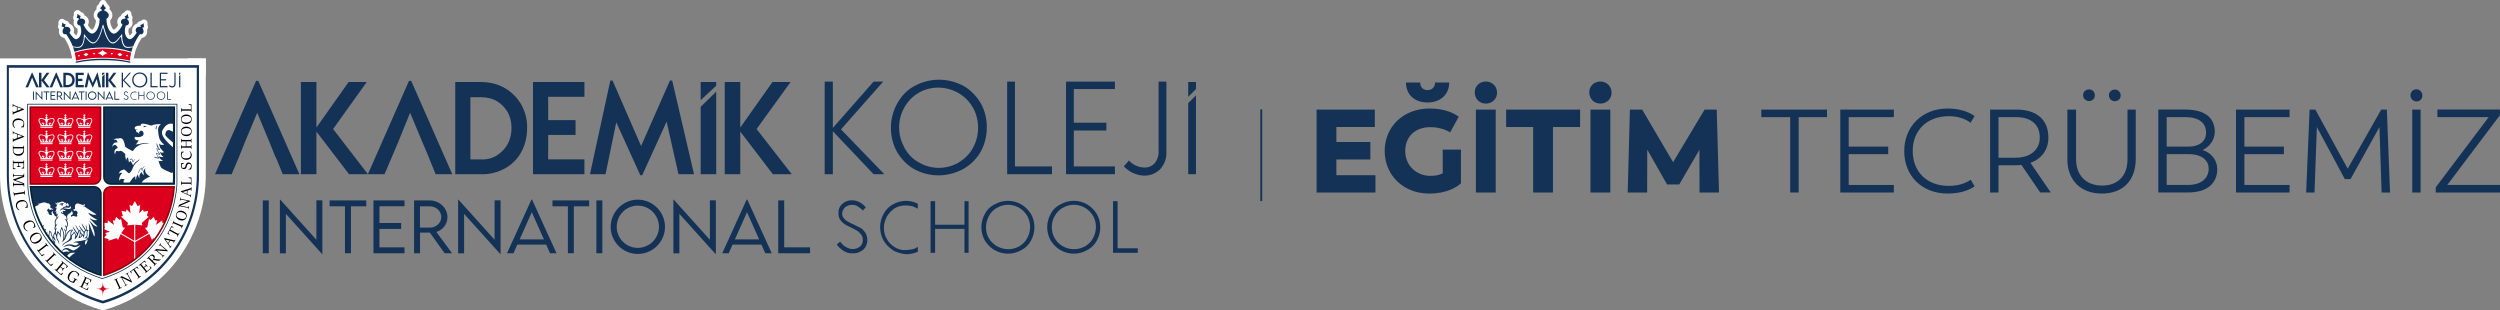 <?xml version="1.0" encoding="UTF-8"?>
<svg id="katman_2" data-name="katman 2" xmlns="http://www.w3.org/2000/svg" xmlns:xlink="http://www.w3.org/1999/xlink" viewBox="0 0 619.33 76.86">
  <rect x="0" y="0" width="619.33" height="76.86" fill="#808080" stroke="none"/>
  <defs>
    <clipPath id="clippath">
      <path d="M27.57,46.54c-.92,0-1.67.75-1.67,1.67v19.61s.07-.02.1-.03c.23-.07.57-.17.98-.32,9.02-3.2,15.18-11.47,15.85-20.92h-15.28Z" fill="none" stroke-width="0"/>
    </clipPath>
    <clipPath id="clippath-1">
      <path d="M27.45,45.22h15.36c.02-.4.03-.8.03-1.21v-17.42h-17.06v16.96c0,.92.75,1.67,1.67,1.67Z" fill="none" stroke-width="0"/>
    </clipPath>
    <clipPath id="clippath-2">
      <path d="M23.26,46.35H7.84c.68,9.53,6.9,17.88,16,21.11.49.17.86.29,1.09.36v-19.78c0-.93-.75-1.68-1.68-1.68Z" fill="none" stroke-width="0"/>
    </clipPath>
  </defs>
  <g id="katman_2-2" data-name="katman 2">
    <g>
      <path d="M208.94,62.12c-.61-.41-1.23-.92-1.64-1.54l.82-.72c.41.51.82,1.02,1.43,1.33.51.31,1.13.51,1.64.51.72,0,1.33-.2,1.84-.61s.72-1.02.72-1.64c0-.51-.1-.92-.41-1.33s-.61-.72-.92-.92c-.41-.2-.92-.51-1.54-.82s-1.13-.51-1.74-.92c-.41-.31-.72-.61-1.02-1.02-.31-.51-.41-1.02-.41-1.64s.1-1.13.41-1.64.72-.82,1.23-1.13,1.13-.41,1.74-.41c1.33,0,2.56.72,3.38,1.74l-.72.82c-.31-.41-.72-.72-1.23-1.02-.41-.31-.92-.41-1.43-.41-.61,0-1.23.2-1.74.61-.41.41-.72.92-.72,1.54,0,.41.1.82.41,1.13.2.31.51.61.92.82.51.31.92.51,1.43.72.72.31,1.33.72,1.84.92.51.31.82.72,1.13,1.13.31.51.51,1.13.51,1.84,0,1.23-.61,2.35-1.74,2.87-.61.31-1.33.51-1.95.41-.82.1-1.54-.2-2.25-.61h.01Z" fill="#143256" stroke-width="0"/>
      <path d="M221.13,61.92c-.92-.61-1.74-1.43-2.25-2.35-1.13-2.05-1.13-4.5,0-6.55.51-1.02,1.33-1.84,2.25-2.35,1.95-1.13,4.3-1.23,6.24-.2v1.23c-.41-.2-.82-.41-1.33-.61-.51-.1-1.02-.2-1.64-.2-1.02,0-1.95.2-2.76.72-.82.51-1.43,1.23-1.95,2.05-.41.82-.72,1.74-.72,2.76,0,.92.2,1.95.72,2.76.41.82,1.13,1.54,1.95,2.05.82.51,1.84.82,2.76.72.51,0,1.02-.1,1.64-.2.51-.1.92-.31,1.33-.61v1.23c-.92.41-1.95.61-2.87.61-1.13-.1-2.35-.41-3.38-1.02h0v-.04Z" fill="#143256" stroke-width="0"/>
      <polygon points="239.95 49.84 239.95 62.63 238.93 62.63 238.93 56.7 231.66 56.7 231.66 62.63 230.53 62.63 230.53 49.84 231.66 49.84 231.66 55.67 238.93 55.67 238.93 49.84 239.95 49.84" fill="#143256" stroke-width="0"/>
      <path d="M252.55,61c.82-.51,1.54-1.23,1.95-2.05.92-1.74.92-3.79,0-5.43-1.54-2.66-4.91-3.58-7.47-2.05h-.1c-.82.51-1.54,1.23-1.95,2.05s-.72,1.74-.72,2.76c0,.92.2,1.95.72,2.76,1.54,2.56,4.91,3.48,7.58,1.95h0ZM246.31,61.92c-1.02-.61-1.74-1.43-2.35-2.35-1.13-2.05-1.13-4.5,0-6.55.51-1.02,1.33-1.84,2.35-2.35,2.15-1.23,4.71-1.23,6.76,0,1.02.61,1.74,1.43,2.35,2.35,1.13,2.05,1.13,4.5,0,6.55-.51,1.02-1.33,1.84-2.35,2.35-2.05,1.23-4.61,1.23-6.76,0Z" fill="#143256" stroke-width="0"/>
      <path d="M268.86,61c.82-.51,1.54-1.23,1.95-2.05.92-1.74.92-3.79,0-5.43-1.54-2.66-4.91-3.58-7.47-2.05h-.1c-.82.51-1.54,1.23-1.95,2.05-.51.82-.72,1.74-.72,2.76,0,.92.2,1.95.72,2.76,1.54,2.56,4.81,3.48,7.58,1.95-.1,0,0,0,0,0h0ZM262.62,61.92c-1.02-.61-1.74-1.43-2.35-2.35-1.13-2.05-1.13-4.5,0-6.55.51-1.02,1.33-1.84,2.35-2.35,2.15-1.23,4.71-1.23,6.76,0,1.02.61,1.74,1.43,2.35,2.35,1.13,2.05,1.13,4.5,0,6.55-.51,1.02-1.33,1.84-2.35,2.35-2.05,1.23-4.61,1.23-6.76,0Z" fill="#143256" stroke-width="0"/>
      <polygon points="281.87 61.51 281.87 62.63 275.73 62.63 275.73 49.84 276.86 49.84 276.86 61.51 281.87 61.51" fill="#143256" stroke-width="0"/>
    </g>
    <polygon points="86.46 43.15 78.39 32.6 78.39 43.15 74.54 43.15 74.54 20.31 78.39 20.31 78.39 31.59 86.37 20.31 90.86 20.31 82.52 31.96 91.14 43.15 86.46 43.15" fill="#143256" stroke-width="0"/>
    <path d="M123.14,38.47c1.1-.73,2.02-1.65,2.66-2.84s.92-2.57.92-3.94-.28-2.66-.92-3.85c-.64-1.1-1.56-2.11-2.66-2.75-1.19-.73-2.66-1.01-4.04-1.01h-2.57v15.41h2.57c1.47.09,2.84-.28,4.04-1.01h0ZM125.16,21.87c1.65,1.01,3.03,2.38,4.04,4.13.92,1.74,1.47,3.76,1.38,5.78,0,2.02-.46,4.04-1.38,5.78-.92,1.74-2.29,3.12-4.04,4.13-1.83,1.01-3.94,1.56-6.05,1.47h-6.33v-22.84h6.33c2.11,0,4.22.46,6.05,1.56h0Z" fill="#143256" stroke-width="0"/>
    <polygon points="135.8 23.98 135.8 29.76 142.58 29.76 142.58 33.43 135.8 33.43 135.8 39.48 144.78 39.48 144.78 43.15 132.04 43.15 132.04 20.31 144.78 20.31 144.78 23.98 135.8 23.98" fill="#143256" stroke-width="0"/>
    <polygon points="168.08 43.15 165.14 30.13 159.09 43.42 158.63 43.42 152.67 30.31 150.01 43.15 146.16 43.15 151.2 19.95 151.75 19.95 158.82 36.18 165.97 19.95 166.52 19.95 171.93 43.15 168.08 43.15" fill="#143256" stroke-width="0"/>
    <polygon points="191.46 43.15 183.39 32.6 183.39 43.15 179.54 43.15 179.54 20.31 183.39 20.31 183.39 31.59 191.37 20.31 195.86 20.31 187.43 31.96 196.14 43.15 191.46 43.15" fill="#143256" stroke-width="0"/>
    <polygon points="63.99 20.04 63.44 20.04 53.26 43.15 57.39 43.15 59.22 38.84 59.22 38.84 60.69 35.17 63.72 27.93 66.74 35.17 68.21 38.84 68.39 39.11 70.04 43.15 74.17 43.15 63.99 20.04" fill="#143256" stroke-width="0"/>
    <polygon points="101.87 20.04 101.32 20.04 91.14 43.15 95.26 43.15 97.1 38.84 98.66 35.17 101.59 27.93 104.62 35.17 104.62 35.17 106.18 38.84 106.27 39.11 107.92 43.15 112.04 43.15 101.87 20.04" fill="#143256" stroke-width="0"/>
    <g>
      <polygon points="177.43 21.23 177.43 20.31 173.58 20.31 173.58 24.81 177.43 21.23" fill="#143256" stroke-width="0"/>
      <polygon points="173.58 26.46 173.58 43.15 177.43 43.15 177.43 22.7 173.58 26.46" fill="#143256" stroke-width="0"/>
    </g>
    <polygon points="296.28 20.31 296.28 22.06 294.36 23.98 294.36 20.31 296.28 20.31" fill="#143256" stroke-width="0"/>
    <polygon points="296.28 23.62 296.28 43.15 294.36 43.15 294.36 25.54 296.28 23.62" fill="#143256" stroke-width="0"/>
    <polygon points="216.41 43.15 206.32 32.51 206.32 43.15 204.3 43.15 204.3 20.22 206.32 20.22 206.32 31.69 216.41 20.22 218.79 20.22 208.34 32.05 219.07 43.15 216.41 43.15" fill="#143256" stroke-width="0"/>
    <path d="M237.59,40.21c1.47-.92,2.66-2.11,3.48-3.67,1.65-3.03,1.65-6.79,0-9.81-2.66-4.77-8.8-6.42-13.48-3.76,0,0-.09,0-.09.09-1.47.83-2.66,2.11-3.48,3.58-.83,1.47-1.28,3.21-1.28,4.95s.46,3.39,1.28,4.95c.83,1.56,2.02,2.84,3.58,3.67,3.03,1.83,6.88,1.83,10,0h-.01ZM226.4,41.87c-1.74-1.01-3.21-2.57-4.22-4.31-1.01-1.83-1.47-3.85-1.47-5.96s.55-4.13,1.56-5.96c1.01-1.83,2.38-3.3,4.22-4.31,3.85-2.11,8.44-2.11,12.29,0,1.74,1.01,3.21,2.57,4.22,4.31,1.01,1.83,1.47,3.85,1.47,5.87s-.46,4.13-1.47,5.96-2.48,3.3-4.22,4.31c-3.94,2.2-8.53,2.2-12.38.09h0Z" fill="#143256" stroke-width="0"/>
    <polygon points="260.61 41.22 260.61 43.15 249.51 43.15 249.51 20.22 251.44 20.22 251.44 41.22 260.61 41.22" fill="#143256" stroke-width="0"/>
    <polygon points="266.02 22.06 266.02 30.4 274.09 30.4 274.09 32.33 266.02 32.33 266.02 41.22 276.2 41.22 276.2 43.15 264.09 43.15 264.09 20.22 276.2 20.22 276.2 22.06 266.02 22.06" fill="#143256" stroke-width="0"/>
    <path d="M280.69,42.87c-.83-.37-1.65-1.01-2.29-1.65l1.28-1.47c.46.55,1.1,1.01,1.74,1.28s1.28.46,1.93.46c1.01.09,2.02-.28,2.75-1.1.64-.83,1.01-1.93.92-3.03v-17.15h1.93v17.42c.09,1.56-.46,3.03-1.47,4.22-1.1,1.1-2.57,1.74-4.13,1.65-.92,0-1.83-.28-2.66-.64h0Z" fill="#143256" stroke-width="0"/>
    <g>
      <path d="M65.1,49.65h1.48v13.09h-1.48s0-13.09,0-13.09Z" fill="#143256" stroke-width="0"/>
      <path d="M79.86,49.62v13.32h-.07l-8.97-9.96v9.78h-1.48v-13.31h.08l8.96,9.95v-9.78s1.48,0,1.48,0Z" fill="#143256" stroke-width="0"/>
      <path d="M90.73,51.11h-3.79v11.63h-1.48v-11.63h-3.81v-1.46h9.08v1.46Z" fill="#143256" stroke-width="0"/>
      <path d="M94,51.1v4.14h5.38v1.48h-5.38v4.55h6.21v1.47h-7.69v-13.09h7.69v1.45s-6.21,0-6.21,0Z" fill="#143256" stroke-width="0"/>
      <path d="M110.15,62.74l-3.65-5.11h-2.44v5.11h-1.48v-13.09h3.86c2.43,0,4.41,1.87,4.41,4.17,0,1.7-1.16,3.16-2.75,3.64l3.89,5.28h-1.84ZM106.48,56.39c1.56,0,2.84-1.19,2.84-2.6,0-1.51-1.3-2.68-2.84-2.68h-2.44v5.27h2.44Z" fill="#143256" stroke-width="0"/>
      <path d="M124.01,49.62v13.32h-.07l-8.97-9.96v9.78h-1.48v-13.31h.08l8.96,9.95v-9.78s1.48,0,1.48,0Z" fill="#143256" stroke-width="0"/>
      <path d="M135.31,60.59h-7.15l-.96,2.15h-1.6l6.05-13.29h.16l6.06,13.29h-1.61l-.96-2.15h.01ZM134.74,59.3l-3-6.73-3,6.73h6Z" fill="#143256" stroke-width="0"/>
      <path d="M145.95,51.11h-3.79v11.63h-1.48v-11.63h-3.81v-1.46h9.08v1.46h0Z" fill="#143256" stroke-width="0"/>
      <path d="M147.74,49.65h1.48v13.09h-1.48s0-13.09,0-13.09Z" fill="#143256" stroke-width="0"/>
      <path d="M151.29,56.2c0-3.71,3.03-6.74,6.72-6.74s6.73,3.03,6.73,6.74-3.03,6.71-6.74,6.71-6.72-3.02-6.72-6.71h.01ZM163.25,56.19c0-2.88-2.35-5.25-5.25-5.25s-5.22,2.36-5.22,5.25,2.35,5.22,5.22,5.22,5.25-2.35,5.25-5.22Z" fill="#143256" stroke-width="0"/>
      <path d="M177.34,49.62v13.32h-.07l-8.97-9.96v9.78h-1.48v-13.31h.08l8.96,9.95v-9.78s1.48,0,1.48,0Z" fill="#143256" stroke-width="0"/>
      <path d="M188.63,60.59h-7.15l-.96,2.15h-1.6l6.05-13.29h.16l6.06,13.29h-1.61l-.96-2.15h.01ZM188.06,59.3l-3-6.73-3,6.73h6Z" fill="#143256" stroke-width="0"/>
      <path d="M200.68,61.27v1.47h-7.89v-13.09h1.48v11.62h6.41Z" fill="#143256" stroke-width="0"/>
    </g>
    <rect x="312.22" y="27.11" width=".47" height="22.7" fill="#143256" stroke-width="0"/>
    <g isolation="isolate">
      <path d="M340.74,43.39v4.3h-14.58v-20.54h14.43v4.32h-9.53v3.71h8.42v4.33h-8.42v3.89h9.67Z" fill="#143256" stroke-width="0"/>
      <path d="M361.93,37.05v8.36c-.99.91-3.45,2.54-7.86,2.54-6.54,0-11.04-4.65-11.04-10.55s4.5-10.52,11.16-10.52c4.27,0,6.43,1.52,7.19,2.02l-2.13,3.89c-.5-.29-2.19-1.29-4.91-1.29-3.68,0-6.22,2.28-6.22,5.9s2.78,6.17,6.25,6.17c1.17,0,2.19-.2,3.04-.64v-5.87h4.53ZM348.31,20.45h3.51c0,1.14.73,1.87,1.81,1.87,1.14,0,1.87-.73,1.87-1.87h3.51c0,3.04-2.25,4.94-5.38,4.94s-5.32-1.9-5.32-4.94Z" fill="#143256" stroke-width="0"/>
      <path d="M365.34,22.91c-.03-1.58,1.23-2.72,2.75-2.72s2.75,1.14,2.78,2.72c.03,1.61-1.23,2.75-2.78,2.75s-2.72-1.14-2.75-2.75ZM365.63,27.15h4.91v20.54h-4.91v-20.54Z" fill="#143256" stroke-width="0"/>
      <path d="M391.44,31.47h-6.72v16.22h-4.91v-16.22h-6.69v-4.32h18.32v4.32Z" fill="#143256" stroke-width="0"/>
      <path d="M393.71,22.91c-.03-1.58,1.23-2.72,2.75-2.72s2.75,1.14,2.78,2.72c.03,1.61-1.23,2.75-2.78,2.75s-2.72-1.14-2.75-2.75ZM394.01,27.15h4.91v20.54h-4.91v-20.54Z" fill="#143256" stroke-width="0"/>
      <path d="M421.03,47.69l-.03-10.58-5,8.59h-3.01l-4.91-8.62-.03,10.61h-4.82l.55-20.54h3.04l7.66,13.03,7.8-13.03h3.01l.56,20.54h-4.82Z" fill="#143256" stroke-width="0"/>
    </g>
    <g isolation="isolate">
      <path d="M452.6,29.02h-7.01v18.67h-2.1v-18.67h-7.16v-1.87h16.28v1.87Z" fill="#143256" stroke-width="0"/>
      <path d="M457.98,29.02v7.3h9.79v1.87h-9.79v7.63h11.19v1.87h-13.27v-20.54h13.27v1.87h-11.19Z" fill="#143256" stroke-width="0"/>
      <path d="M471.74,37.46c0-6.14,4.44-10.58,10.78-10.58,3.77,0,5.9,1.34,6.66,1.87l-1.02,1.67c-.56-.47-2.34-1.64-5.38-1.64-5.35,0-8.94,3.48-8.94,8.62s3.48,8.65,8.94,8.65c3.04,0,4.73-1.05,5.44-1.52l.96,1.64c-.76.53-2.89,1.78-6.66,1.78-6.46,0-10.78-4.44-10.78-10.49Z" fill="#143256" stroke-width="0"/>
      <path d="M505.43,47.69l-4.67-6.84c-.47.06-.94.09-1.43.09h-4.24v6.75h-2.08v-20.54h6.58c4.62,0,7.86,2.22,7.86,6.92,0,3.04-1.67,5.26-4.44,6.28l5.03,7.33h-2.6ZM499.33,39.07c3.65,0,5.99-1.96,5.99-5,0-3.45-2.48-5.05-5.79-5.05h-4.44v10.05h4.24Z" fill="#143256" stroke-width="0"/>
      <path d="M512.15,39.36v-12.21h2.16v12.36c0,3.86,2.42,6.46,6.46,6.46s6.28-2.6,6.28-6.46v-12.36h2.04v12.21c0,5.52-3.33,8.59-8.39,8.59s-8.56-3.1-8.56-8.59ZM516.04,23.58c0-.82.67-1.43,1.49-1.43s1.4.61,1.43,1.43c.03.85-.64,1.46-1.43,1.46s-1.49-.61-1.49-1.46ZM522.44,23.61c0-.82.67-1.43,1.46-1.43s1.43.61,1.46,1.43c.03.85-.64,1.46-1.46,1.46s-1.46-.61-1.46-1.46Z" fill="#143256" stroke-width="0"/>
      <path d="M549.29,41.84c0,3.65-2.57,5.84-7.22,5.84h-7.39v-20.54h6.66c5.17,0,7.33,2.25,7.33,5.49,0,2.05-1.29,3.71-3.01,4.53,2.22.73,3.62,2.57,3.62,4.68ZM541.29,29.02h-4.53v7.3h5.46c2.66,0,4.29-1.34,4.29-3.45,0-2.34-1.61-3.86-5.23-3.86ZM547.16,41.73c0-1.81-1.46-3.54-4.94-3.54h-5.46v7.63h5.23c3.19,0,5.17-1.52,5.17-4.09Z" fill="#143256" stroke-width="0"/>
      <path d="M556.01,29.02v7.3h9.79v1.87h-9.79v7.63h11.19v1.87h-13.27v-20.54h13.27v1.87h-11.19Z" fill="#143256" stroke-width="0"/>
      <path d="M590,47.69l-.53-16.22-7.16,12.89h-1.43l-6.92-12.89-.58,16.22h-2.07l.85-20.54h1.43l8.01,14.64,8.3-14.64h1.4l.79,20.54h-2.07Z" fill="#143256" stroke-width="0"/>
      <path d="M597.15,23.64c0-.85.61-1.52,1.49-1.52.76,0,1.46.67,1.46,1.52s-.58,1.49-1.43,1.49-1.52-.67-1.52-1.49ZM597.59,27.15h2.07v20.54h-2.07v-20.54Z" fill="#143256" stroke-width="0"/>
      <path d="M619.33,45.82v1.87h-15.92v-1.29l13.12-17.39h-12.71v-1.87h15.49v1.4l-13.03,17.27h13.06Z" fill="#143256" stroke-width="0"/>
    </g>
    <g>
      <polygon points="50.97 18.67 50.97 14.48 46.43 14.48 50.97 18.67" fill="#fff" stroke-width="0"/>
      <g>
        <g>
          <path d="M25.27,75.88s-.75-.19-1.93-.61C9.92,70.51.9,57.7.9,43.39V15.38h0s49.15,0,49.15,0v.91s0,27.12,0,27.12c0,14.31-9.01,27.12-22.43,31.88-1.19.42-1.91.6-1.94.61l-.21.05-.21-.05Z" fill="#fff" stroke-width="0"/>
          <path d="M49.16,16.27s0,0,0,0v27.12c0,13.91-8.72,26.38-21.83,31.03-1.16.41-1.85.58-1.85.58,0,0-.69-.17-1.85-.58C10.53,69.77,1.8,57.3,1.8,43.39v-27.12s0,0,0,0h47.35M49.16,14.47H0s0,0,0,0v1.8s0,27.12,0,27.12c0,14.69,9.26,27.84,23.04,32.73,1.22.44,1.98.63,2.02.63l.43.11.43-.1s.8-.2,2.03-.64c13.77-4.88,23.03-18.03,23.03-32.73V14.48h-1.81Z" fill="#fff" stroke-width="0"/>
        </g>
        <g>
          <g>
            <path d="M32.51,13.76c-.11,0-.28-.04-.38-.07-.9-.34-1.9-.58-3.05-.75-1.13-.17-2.29-.25-3.56-.25h-.4c-1.78.03-3.38.22-4.9.59-.54.13-.93.25-1.29.39-.11.04-.29.08-.41.08-.34,0-.8-.2-.95-.77-.09-.34-.2-.66-.32-1-.11-.31-.04-.64.17-.89.17-.2.42-.31.68-.31.06,0,.12,0,.18.02,0,0,.42.09.53.11.14.02.29.04.44.04.07,0,.14,0,.21-.01.06,0,.12-.01.23-.2.16-.28.27-.62.33-1.04.02-.13.09-.67.09-.67.01-.43.34-.72.64-.82.09-.03.2-.05.3-.05.32,0,.67.22.83.5.25.34.51.7.82.98.1.09.21.19.3.22,0,0,.01,0,.02,0,.03,0,.07-.02.13-.07.22-.19.41-.46.62-.89.32-.64.54-1.33.76-2.16.08-.57.54-.84.96-.84.39,0,.87.24.97.89.18.69.42,1.52.82,2.28.2.38.37.61.58.75l.62.78-.46-.77c.23-.14.43-.36.61-.58.11-.13.21-.27.32-.4l.19-.25c.23-.38.63-.42.78-.42.07,0,.15.01.23.03.31.08.67.35.73.87.04.37.09.77.19,1.12.06.21.13.39.23.56.07.14.14.19.33.19.28,0,.58-.04.94-.13.07-.02.2-.03.27-.03.31,0,.59.15.77.39.17.24.2.63.1.91-.1.29-.2.59-.27.89-.11.45-.49.76-.94.76Z" fill="#fff" stroke-width="0"/>
            <path d="M18.86,16.46c-.51,0-.92-.33-1.04-.81-.14-.59.21-1.14.82-1.29.57-.14,1.14-.24,1.63-.32.66-.11,1.3-.19,1.91-.24.59-.05,1.17-.09,1.76-.13.44-.03.88-.04,1.32-.04h.44c.91,0,1.89.05,3,.15,1.34.12,2.52.31,3.6.56.08.02.37.08.61.34.3.34.36.81.15,1.2-.18.35-.54.56-.93.56h0c-.06,0-.17-.01-.23-.02l-.66-.14c-.67-.13-1.4-.23-2.3-.32-1.05-.1-2.15-.15-3.35-.15-.45,0-.91,0-1.36.02-1.28.04-2.46.14-3.61.32-.5.08-.99.17-1.48.27-.06.01-.2.03-.27.03Z" fill="#fff" stroke-width="0"/>
            <path d="M18.9,15.9c-.41,0-.89-.28-.96-.89-.07-.61-.17-1.14-.29-1.64-.14-.55.15-1.05.69-1.22,1.07-.32,2.19-.57,3.33-.74,1.33-.2,2.64-.29,3.88-.29h.46c1.11.03,2.26.13,3.5.31,1.01.15,2.05.39,3.07.7.62.18.9.66.76,1.24-.13.55-.22,1.07-.28,1.64-.07.61-.55.88-.95.88h0c-.07,0-.2-.02-.28-.04-1.08-.28-2.25-.46-3.68-.57-.85-.06-1.69-.09-2.62-.09h-.37c-.82,0-1.73.04-2.69.13-1.21.11-2.29.28-3.27.54-.07.02-.21.04-.28.04Z" fill="#fff" stroke-width="0"/>
            <path d="M31.54,12.51c-.48-.02-1.14-.22-1.59-1.01-.17-.31-.29-.62-.37-.92-.03.03-.06.06-.09.09-.2.2-.4.35-.61.47-.31.18-.63.27-.95.27s-.81-.09-1.27-.55c-.44-.43-.7-.92-.91-1.4-.08-.18-.16-.37-.24-.55-.13.32-.27.63-.44.95-.17.32-.35.58-.54.81-.52.61-1.08.74-1.46.74-.44,0-.86-.16-1.26-.48-.13-.11-.26-.22-.37-.33-.03.1-.06.19-.09.29-.12.34-.26.61-.44.85-.33.46-.8.72-1.37.78-.11,0-.22.01-.34.01-.31,0-.61-.04-.92-.08l-.29-.04c-.16-.02-.64-.12-.83-.69-.23-.56-.48-1.09-.77-1.58-.16-.28-.31-.53-.46-.76-.37-.05-.69-.22-.94-.49-.31-.35-.45-.83-.38-1.36.01-.1.03-.19.05-.28-.06-.05-.11-.11-.15-.18-.16-.25-.2-.56-.08-.84.07-.17.08-.32.05-.5-.07-.38.11-.77.45-.96.14-.08.29-.11.44-.11.22,0,.44.08.61.24.15.14.28.21.44.24.29.05.55.25.67.52.03.06.05.12.06.19.54.19.95.6,1.12,1.12.11.36.1.74-.02,1.1.18.24.37.48.59.68,0,0,.01,0,.02.01l.02-.02c.22-.22.33-.51.35-.92.01-.23,0-.48-.07-.75-.26-.11-.47-.28-.63-.5-.27-.37-.36-.85-.25-1.34.02-.07.04-.15.06-.22-.05-.05-.09-.11-.12-.17-.14-.26-.15-.57-.02-.84.08-.16.11-.31.09-.5-.04-.39.17-.76.52-.92.12-.05.25-.08.37-.08.25,0,.49.1.66.29.14.15.26.23.42.27.29.08.52.29.62.57.02.06.04.13.04.19.4.16.73.46.91.83.21.43.23.93.04,1.37-.03.07-.07.14-.1.2.27.47.56.82.91,1.08.08.06.13.08.15.09,0,0,.05-.04.14-.11.26-.25.45-.59.61-1.12.1-.34.17-.69.2-1.09-.25-.24-.43-.54-.52-.88-.13-.52-.01-1.07.31-1.51.11-.15.24-.28.37-.39-.03-.07-.04-.14-.05-.22-.03-.3.09-.58.32-.77.23-.19.38-.41.47-.69.12-.37.46-.62.85-.63h0c.39,0,.73.25.85.61.11.31.25.53.47.7.23.19.36.48.34.77,0,.09-.03.17-.06.25.27.23.54.56.66,1.03.16.64-.04,1.29-.5,1.73.04.67.17,1.2.4,1.67.16.32.32.52.52.65.25-.14.46-.33.7-.64.12-.16.24-.33.36-.54-.17-.3-.25-.65-.21-1,.06-.56.4-1.04.91-1.3,0-.02,0-.04.01-.06.07-.29.27-.53.55-.63.17-.07.29-.16.4-.31.17-.24.45-.37.73-.37.09,0,.18.01.27.04.37.12.62.46.63.85,0,.2.04.35.13.49.17.25.2.56.08.84-.02.04-.04.08-.06.12.05.13.09.26.12.4.11.63-.1,1.06-.29,1.31-.13.17-.33.36-.65.49-.11.47-.1.88.04,1.27.08.23.18.35.26.42.21-.17.38-.38.57-.62.02-.02.03-.04.05-.06-.14-.39-.13-.83.04-1.25.2-.49.59-.84,1.1-1,.12-.27.36-.48.65-.54.18-.03.31-.1.45-.23.17-.16.39-.24.62-.24.15,0,.29.04.43.11.34.19.52.57.46.95-.04.2-.03.35.04.5.11.28.08.59-.08.84-.02.03-.05.07-.08.1.04.21.05.43.03.66-.07.74-.63,1.31-1.35,1.4-.52.79-.93,1.57-1.23,2.36-.21.52-.63.63-.8.65h-.09c-.38.07-.78.12-1.2.12-.07,0-.15,0-.23,0Z" fill="#fff" stroke-width="0"/>
          </g>
          <g>
            <path d="M32.79,11.72c-.38.09-.76.15-1.15.15-.5,0-.88-.21-1.12-.66-.13-.24-.23-.48-.3-.74-.12-.41-.17-.84-.22-1.26,0-.04,0-.1-.05-.11-.04-.01-.06.04-.09.07-.17.22-.34.45-.52.67-.25.3-.51.58-.84.78-.39.23-.79.21-1.16-.06-.37-.28-.62-.65-.84-1.06-.42-.79-.68-1.64-.91-2.51-.02-.07-.01-.18-.09-.18-.08,0-.07.11-.09.18-.22.79-.46,1.58-.83,2.32-.22.44-.47.85-.84,1.17-.3.26-.64.37-1.03.23-.24-.08-.43-.24-.61-.41-.38-.35-.68-.76-.98-1.17-.02-.03-.03-.08-.08-.06-.04.01-.03.05-.03.08-.03.23-.06.46-.09.68-.07.47-.2.92-.44,1.34-.2.36-.49.61-.92.66-.3.03-.61.01-.91-.04-.18-.03-.36-.07-.56-.11.13.36.24.71.34,1.06.03.1.06.12.15.08.46-.18.93-.32,1.41-.43,1.68-.41,3.38-.59,5.11-.61,1.37-.02,2.74.05,4.1.25,1.1.16,2.19.41,3.24.8.07.03.11.03.13-.06.08-.33.19-.66.3-.98.03-.1.02-.11-.08-.09Z" fill="#143256" stroke-width="0"/>
            <path d="M32.13,15.22c-1.15-.26-2.31-.43-3.48-.54-1.02-.1-2.05-.15-3.08-.15-.51,0-1.03,0-1.54.03-.58.04-1.15.07-1.73.13-.62.06-1.24.14-1.85.24-.52.08-1.04.18-1.56.3-.14.03-.19.1-.16.21.02.09.11.13.23.1.51-.11,1.02-.21,1.54-.29,1.23-.19,2.47-.29,3.72-.33,1.61-.05,3.22-.02,4.83.14.8.08,1.6.18,2.39.34.23.04.45.1.67.14.08.02.15-.01.18-.08.03-.06.02-.13-.03-.18-.04-.04-.09-.06-.14-.07Z" fill="#143256" stroke-width="0"/>
            <path d="M32.33,13c-.97-.29-1.95-.52-2.95-.67-1.12-.17-2.25-.28-3.38-.3-1.41-.03-2.8.08-4.2.28-1.08.16-2.14.39-3.19.71-.08.02-.1.05-.08.14.14.58.24,1.16.31,1.75.01.1.04.11.13.09,1.12-.29,2.26-.46,3.42-.56,1.05-.09,2.11-.14,3.06-.13.99,0,1.88.03,2.77.1,1.29.1,2.57.27,3.83.59.08.02.11.01.12-.08.07-.57.16-1.14.29-1.7.04-.19.06-.16-.13-.22ZM19.79,13.75c-.03.11-.13.19-.21.27,0,0-.01,0-.03,0-.07-.06-.19-.1-.22-.17-.03-.08.1-.13.14-.21.02-.04.05-.06.1-.03.01,0,.03.01.04.02.06.05.19.06.17.12ZM21.85,13.53c-.16.12-.32.25-.48.37-.04.03-.08.05-.13.01-.18-.12-.36-.23-.55-.36.19-.15.38-.29.56-.43.04-.03.07-.02.11,0,.16.1.31.2.47.29.06.04.07.06,0,.11ZM23.61,13.28c-.1.07-.19.15-.29.22-.05.03-.09-.03-.12-.05-.21-.15-.21-.14-.02-.31.09-.08.16-.09.25,0,.05.05.13.08.18.14,0,0,0,.01,0,.01ZM25.4,13.94c-.28-.44-.71-.62-1.2-.78.48-.16.92-.34,1.19-.78.34.37.75.63,1.27.77-.52.16-.94.4-1.27.78ZM27.86,13.39c-.06.04-.11.08-.17.12-.06-.05-.12-.09-.17-.13q-.15-.12,0-.22t.35.01,0,.22ZM29.75,13.93s-.07.01-.1-.01c-.17-.13-.34-.27-.5-.4-.05-.04-.04-.06,0-.1.17-.1.34-.21.51-.31.03-.02.06-.03.1,0,.19.15.37.29.57.45-.2.13-.39.25-.58.37ZM31.58,13.95c-.1.08-.15.08-.23-.03-.16-.21-.17-.21.08-.31.01,0,.03-.01.05-.02.07.02.09.08.13.12.11.13.1.12-.03.23Z" fill="#dc001e" stroke-width="0"/>
            <path d="M35.73,6.74c-.14-.33-.16-.66-.09-1.01-.26.25-.55.39-.9.46.09.15.14.31.15.46-.16-.01-.31-.03-.47,0-.35.05-.62.2-.75.53-.13.32-.07.63.16.89.04.05.03.08,0,.12-.12.17-.24.34-.36.5-.24.31-.49.62-.81.85-.32.23-.62.22-.94,0-.32-.22-.52-.53-.64-.89-.27-.77-.18-1.52.08-2.27.02-.06.06-.06.11-.07.51-.05.75-.37.67-.87-.05-.27-.2-.48-.4-.66-.03-.03-.07-.06-.11-.09.14-.12.3-.22.51-.26-.2-.3-.28-.61-.28-.97-.21.29-.47.49-.8.62.15.16.22.34.25.52-.23,0-.46.02-.68.11-.57.25-.65.96-.15,1.32.07.05.08.08.04.15-.2.4-.42.79-.7,1.15-.26.33-.55.63-.92.85-.33.2-.66.2-.98-.02-.38-.25-.64-.61-.83-1.01-.38-.77-.5-1.61-.51-2.46,0-.07.04-.09.09-.11.37-.19.55-.61.45-1-.08-.32-.31-.53-.57-.71-.18-.13-.38-.23-.6-.31.12-.21.29-.4.53-.54-.37-.29-.6-.66-.76-1.11-.15.46-.39.82-.75,1.11.24.14.4.32.53.53-.02,0-.04.02-.06.02-.37.16-.72.34-.96.67-.34.47-.19,1.11.33,1.36.06.03.07.06.07.12,0,.59-.07,1.17-.25,1.73-.17.56-.41,1.09-.85,1.5-.48.45-.93.48-1.45.09-.65-.5-1.08-1.16-1.42-1.89-.03-.06-.02-.09.04-.12.13-.08.23-.2.3-.34.19-.44-.08-.92-.58-1.05-.21-.05-.42-.06-.63-.05,0,0-.01,0-.02,0,0-.22.06-.44.21-.64-.34-.09-.62-.27-.86-.54.04.36-.02.68-.18,1,.26.03.45.14.63.29-.23.19-.41.42-.48.73-.11.48.16.84.64.89.06,0,.09.02.11.08.16.48.26.97.23,1.48-.03.56-.2,1.08-.6,1.49-.42.43-.84.44-1.28.04-.39-.36-.71-.79-1-1.23-.03-.05-.03-.08,0-.12.42-.52.2-1.2-.44-1.38-.23-.06-.46-.06-.69-.02,0-.21.03-.42.16-.63-.35-.06-.64-.22-.9-.46.07.35.03.68-.1,1.01.25,0,.45.1.63.23-.21.23-.35.51-.39.83-.07.64.34.94.8.84.08-.02.11.02.15.07.26.37.5.75.72,1.14.32.55.59,1.13.83,1.72.02.04.02.1.09.1.45.05.9.14,1.36.1.3-.03.55-.16.73-.41.14-.19.24-.4.32-.62.23-.63.28-1.28.28-1.93,0-.07,0-.14.01-.22.05.01.07.05.09.07.16.21.31.41.47.62.31.39.63.78,1.02,1.1.53.42,1.04.38,1.48-.14.17-.2.31-.42.44-.65.36-.67.6-1.39.82-2.12.11-.35.2-.71.31-1.07.02-.06.02-.13.1-.13.09,0,.08.08.1.13.05.15.09.31.13.47.23.81.47,1.62.82,2.39.19.41.4.81.72,1.12.34.33.73.38,1.15.14.16-.09.3-.21.43-.33.48-.47.88-1,1.28-1.53.02-.03.04-.09.08-.07.04.01.02.07.02.1,0,.41,0,.83.07,1.23.07.46.18.9.41,1.31.19.33.46.53.85.55.46.02.9-.05,1.35-.11.05,0,.07-.04.09-.09.39-1,.91-1.94,1.52-2.82.07-.1.14-.13.26-.11.38.07.71-.19.75-.58.04-.4-.08-.74-.32-1.03.15-.08.31-.14.51-.14Z" fill="#143256" stroke-width="0"/>
          </g>
          <g>
            <path d="M49.29,43.38v-27.25s0,0,0,0H1.69s0,0,0,0v27.25c0,13.99,8.77,26.52,21.95,31.2,1.16.41,1.86.59,1.86.59,0,0,.7-.18,1.86-.59,13.18-4.68,21.94-17.21,21.94-31.19ZM27.31,73.93c-1.14.4-1.82.58-1.82.58,0,0-.68-.17-1.82-.57-12.89-4.57-21.47-16.83-21.47-30.51v-26.65s0,0,0,0h46.55s0,0,0,0v26.65c0,13.68-8.57,25.93-21.46,30.51Z" fill="#143256" stroke-width="0"/>
            <g>
              <g>
                <g>
                  <path d="M29.29,71.67l-.04-.08.19-.14s.03-.04.04-.06c0-.02,0-.05,0-.07l-.85-1.88s-.03-.04-.05-.06c-.02-.01-.05-.01-.07,0l-.23.05-.04-.08.89-.4.04.08-.19.14s-.03.04-.04.06c0,.03,0,.05,0,.08l.85,1.88s.03.04.05.05c.02.01.05.01.07,0l.23-.05.04.08-.89.4Z" fill="#000" stroke-width="0"/>
                  <path d="M30.88,70.95l-.04-.08.18-.17s.03-.04.03-.07c0-.03,0-.05-.01-.07l-.99-1.79s-.03-.04-.06-.05-.05-.01-.07,0l-.25.07-.04-.08.54-.3,1.92.95.27.14-.85-1.54s-.03-.04-.06-.05c-.02,0-.05-.01-.07,0l-.24.06-.04-.08.71-.39.04.08-.18.17s-.03.04-.04.07c0,.03,0,.05.01.07l.91,1.64.16.41-.09.05-2.08-1.03-.31-.15.92,1.67s.03.04.06.05c.02,0,.05.01.07,0l.24-.06.04.08-.7.39Z" fill="#000" stroke-width="0"/>
                  <path d="M34.1,69.06l-.05-.07.2-.2s.03-.04.03-.07c0-.03,0-.05-.02-.07l-1.23-1.79-.49.33s-.03.03-.03.05c0,.02,0,.03,0,.05l.12.41-.08.05-.35-.5,1.77-1.21.35.5-.08.06-.34-.26s-.03-.02-.05-.02c-.02,0-.03,0-.05.01l-.49.34,1.23,1.79s.04.04.06.04c.03,0,.05,0,.07,0l.25-.11.05.07-.87.6Z" fill="#000" stroke-width="0"/>
                  <path d="M36.01,67.7l-.06-.07.15-.19s.02-.04.02-.07c0-.03,0-.05-.03-.07l-1.31-1.59s-.04-.04-.07-.04c-.03,0-.05,0-.07.01l-.21.11-.06-.07,1.43-1.18.38.46-.08.07-.35-.22s-.03-.02-.05-.02c-.02,0-.03,0-.05.02l-.69.57.65.78.45-.37s.03-.03.03-.05c0-.02,0-.03,0-.05l-.11-.3.07-.06.55.67-.07.06-.27-.16s-.03-.02-.05-.02-.03,0-.05.02l-.45.37.71.86.81-.67s.03-.03.03-.05,0-.03-.01-.05l-.19-.42.08-.07.42.5-1.55,1.28Z" fill="#000" stroke-width="0"/>
                  <path d="M38.15,65.89l-.06-.06.13-.2s.02-.05.02-.07c0-.03-.01-.05-.03-.07l-1.45-1.46s-.04-.03-.07-.03-.05,0-.07.02l-.2.13-.06-.06.67-.66c.13-.13.26-.23.37-.29.11-.06.21-.09.3-.1.09,0,.17.01.24.05.07.03.13.08.19.13.1.1.16.21.18.32.03.12.03.23,0,.33s-.06.2-.11.27l-.15.25-.3.2-.07-.09s.03-.02.06-.04.06-.05.09-.08c.03-.03.06-.05.07-.07.09-.09.15-.18.17-.28.02-.1.02-.19-.01-.28-.03-.09-.08-.17-.15-.24-.14-.14-.28-.2-.41-.19-.14.01-.27.08-.41.22l-.18.18,1.53,1.54s.04.03.07.04c.02,0,.05,0,.07-.01l.23-.16.06.06-.72.71ZM39.85,64.21l-.28.27c-.05.05-.1.09-.14.11-.04.02-.08.03-.13.02s-.1,0-.17-.02l-1.13-.19.18-.28,1.18.17s.08,0,.13,0c.05,0,.09-.01.11-.03l.18-.11.06.06Z" fill="#000" stroke-width="0"/>
                  <path d="M40.23,63.79l-.07-.06.1-.22s.01-.05,0-.07c0-.03-.02-.05-.04-.06l-1.57-1.3s-.05-.03-.07-.03c-.03,0-.05,0-.07.02l-.21.16-.07-.05.4-.48,2.14.18.31.03-1.35-1.12s-.05-.03-.07-.03c-.03,0-.05,0-.07.02l-.2.14-.07-.05.51-.62.07.05-.1.22s-.01.05-.01.07c0,.03.02.05.04.07l1.44,1.19.31.33-.07.08-2.31-.19-.34-.03,1.47,1.22s.05.03.07.03c.03,0,.05,0,.07-.02l.2-.14.07.05-.51.62Z" fill="#000" stroke-width="0"/>
                  <path d="M42.1,61.49l-.07-.05.05-.16s0-.1-.03-.15l-1.18-1.68-.23-.42.04-.06,2.46.56s.05,0,.08,0c.03,0,.05-.01.07-.03l.13-.11.07.05-.5.75-.07-.05.13-.3-1.8-.41-.26-.06h0s1.22,1.7,1.22,1.7l.23-.22.07.05-.4.6ZM41.69,60.4l-.08-.13.47-.69.15.03-.53.79Z" fill="#000" stroke-width="0"/>
                  <path d="M43.94,58.62l-.08-.04.09-.26s0-.05,0-.07-.03-.04-.05-.06l-1.9-1.04-.28.52s-.01.04,0,.06.01.03.03.04l.3.31-.05.09-.54-.29,1.03-1.88.54.29-.05.09-.42-.08s-.04,0-.05,0c-.02,0-.03.02-.04.04l-.29.53,1.9,1.04s.05.02.08.01c.03,0,.05-.02.06-.04l.17-.21.08.04-.51.92Z" fill="#000" stroke-width="0"/>
                  <path d="M45.01,56.56l-.08-.04.05-.23s0-.05-.01-.07-.03-.04-.05-.05l-1.88-.84s-.05-.01-.08,0c-.03,0-.05.02-.06.04l-.14.2-.08-.04.4-.89.08.04-.05.23s0,.05,0,.07c.01.03.03.04.06.05l1.88.84s.05.01.08,0,.04-.02.06-.04l.14-.19.08.04-.4.89Z" fill="#000" stroke-width="0"/>
                  <path d="M46.17,53.84c-.08.24-.2.42-.37.55-.16.13-.36.2-.58.23s-.45,0-.7-.09c-.23-.08-.43-.2-.59-.35s-.27-.33-.32-.54-.04-.42.04-.66c.09-.25.22-.44.39-.57s.37-.2.58-.21c.22-.02.44.02.67.09.15.05.3.12.43.22.14.09.25.21.34.34s.15.28.18.45c.03.17,0,.35-.06.54ZM46.05,53.77c.06-.16.05-.32,0-.46-.06-.14-.16-.27-.3-.38-.15-.11-.32-.2-.52-.27-.23-.08-.45-.12-.65-.13-.2,0-.37.04-.51.12-.14.08-.24.22-.31.4-.06.17-.06.33,0,.47s.17.27.32.37.31.19.5.25c.23.08.44.12.64.12.2,0,.37-.03.52-.11.15-.08.25-.22.31-.4Z" fill="#000" stroke-width="0"/>
                  <path d="M46.73,51.86l-.09-.02v-.24s-.02-.05-.04-.07-.04-.03-.06-.04l-2-.4s-.05,0-.08.01c-.02.01-.04.03-.05.05l-.11.24-.09-.02.12-.61,1.97-.85.28-.12-1.72-.35s-.05,0-.07.01c-.02.01-.04.03-.05.05l-.11.22-.08-.02.16-.79.08.02v.24s.02.05.04.07c.02.02.04.03.06.04l1.83.37.42.14-.02.1-2.13.92-.32.13,1.87.38s.05,0,.07-.01c.02-.01.04-.03.05-.05l.11-.22.08.02-.16.79Z" fill="#000" stroke-width="0"/>
                  <path d="M47.3,48.85h-.09s-.04-.17-.04-.17c-.01-.05-.05-.09-.1-.12l-1.87-.86-.41-.25v-.07s2.41-.75,2.41-.75c.03,0,.05-.02.07-.04.02-.02.04-.04.05-.06l.06-.16h.09s-.06.91-.06.91h-.09s-.04-.33-.04-.33l-1.76.55-.26.08h0s1.91.86,1.91.86l.09-.31h.09s-.05.72-.05.72ZM46.4,48.12l-.14-.07.06-.84.14-.05-.06.95Z" fill="#000" stroke-width="0"/>
                  <path d="M47.43,45.87h-.09l-.05-.24s-.02-.05-.04-.06c-.02-.02-.04-.03-.07-.03h-2.06s-.05,0-.07.03c-.02.02-.03.04-.04.06l-.05.24h-.09v-.99h.09l.05.25s.02.05.04.06c.02.02.04.03.07.03h2.17v-.94s-.01-.04-.04-.05c-.02-.01-.04-.02-.06-.02l-.49-.14v-.1h.73v1.91Z" fill="#000" stroke-width="0"/>
                  <path d="M47.33,41.97l-.66.04v-.1l.37-.15s.03-.02.05-.04c.02-.02.03-.03.04-.05.04-.06.07-.12.1-.2.03-.07.05-.14.07-.21s.02-.12.02-.17c0-.16-.04-.28-.13-.38-.09-.09-.21-.14-.37-.14-.11,0-.21.03-.28.09-.07.06-.13.14-.18.25-.04.09-.07.19-.09.28-.02.09-.05.19-.08.28-.06.14-.14.24-.24.32-.1.08-.23.11-.38.11-.14,0-.27-.04-.38-.11-.11-.07-.2-.17-.27-.29-.07-.12-.1-.26-.1-.41,0-.09,0-.17.02-.25.01-.08.03-.16.05-.23.02-.08.04-.15.06-.22h.6v.1l-.34.13s-.04.02-.05.03-.03.03-.04.04c-.03.04-.05.09-.07.14-.02.06-.03.11-.04.17-.01.06-.01.1-.01.14,0,.14.04.26.11.34.08.08.18.12.3.12.1,0,.2-.02.29-.07.09-.05.16-.14.21-.28.03-.09.06-.18.08-.26.02-.09.05-.18.09-.28.03-.08.07-.15.12-.22.05-.07.11-.13.19-.17.08-.05.18-.07.3-.07.13,0,.26.03.38.1.12.06.22.17.3.3.08.14.12.32.12.54,0,.07,0,.15-.02.23s-.04.17-.06.25c-.03.09-.05.17-.08.26Z" fill="#000" stroke-width="0"/>
                  <path d="M46.93,37.51v-.03h.16c.06.07.12.15.18.24.06.1.11.2.16.31s.06.23.06.35c0,.25-.05.46-.16.65s-.26.32-.46.42c-.2.1-.43.15-.71.15s-.5-.05-.7-.16c-.2-.11-.36-.25-.47-.44s-.17-.39-.17-.62c0-.08,0-.17.02-.27.01-.1.03-.2.05-.29.02-.09.04-.17.07-.24h.59v.1l-.34.13s-.02.01-.03.03c-.01.01-.02.03-.03.05-.04.08-.08.17-.11.28-.03.11-.05.22-.05.32,0,.22.09.4.28.54s.46.21.83.21.68-.08.87-.25c.19-.16.29-.4.29-.71,0-.13-.02-.25-.05-.35-.04-.1-.08-.18-.13-.25-.05-.07-.1-.13-.14-.18Z" fill="#000" stroke-width="0"/>
                  <path d="M47.43,36.91h-.09l-.05-.23s-.02-.05-.04-.06c-.02-.02-.04-.03-.07-.03h-2.06s-.05,0-.07.03c-.02.02-.03.04-.04.06l-.05.23h-.09v-.98h.09l.05.23s.02.05.04.06c.02.02.04.03.07.03h.91v-1.24h-.91s-.05,0-.07.02c-.02.02-.03.04-.04.06l-.05.24h-.09v-.98h.09l.05.23s.02.05.04.06c.02.02.04.03.07.03h2.06s.05,0,.07-.03c.02-.02.03-.04.04-.06l.05-.23h.09v.98h-.09l-.05-.24s-.02-.05-.04-.06c-.02-.02-.04-.03-.07-.03h-1.01v1.24h1.01s.05,0,.07-.03c.02-.02.03-.04.04-.06l.05-.23h.09v.98Z" fill="#000" stroke-width="0"/>
                  <path d="M47.49,32.55c0,.25-.06.46-.17.64s-.27.31-.47.4c-.2.09-.43.14-.69.14-.25,0-.47-.05-.67-.14s-.36-.23-.48-.41c-.12-.18-.18-.39-.18-.63,0-.27.06-.49.18-.66.12-.17.28-.3.48-.39.2-.08.42-.13.67-.13.16,0,.32.02.48.07.16.04.3.12.43.21.13.1.23.22.31.37.08.15.12.33.12.53ZM47.36,32.51c0-.17-.05-.32-.15-.43s-.24-.2-.41-.26c-.17-.06-.37-.09-.58-.09-.25,0-.47.03-.65.09-.19.06-.34.15-.45.28-.11.12-.16.28-.16.48,0,.18.05.33.16.45.11.11.25.2.42.25.17.05.36.08.55.08.24,0,.46-.03.65-.09.19-.06.34-.15.45-.28.11-.12.17-.28.17-.48Z" fill="#000" stroke-width="0"/>
                  <path d="M47.49,29.55c0,.25-.06.46-.17.64-.11.18-.27.31-.47.4-.2.09-.43.14-.69.14-.25,0-.47-.05-.67-.14-.2-.09-.36-.23-.48-.41-.12-.18-.18-.39-.18-.63,0-.27.06-.49.18-.66.12-.17.28-.3.48-.39s.42-.13.67-.13c.16,0,.32.02.48.07.16.05.3.12.43.21.13.1.23.22.31.37.08.15.12.33.12.53ZM47.36,29.51c0-.17-.05-.32-.15-.43-.1-.11-.24-.2-.41-.26s-.37-.09-.58-.09c-.25,0-.47.03-.65.09-.19.06-.34.15-.45.28-.11.13-.16.29-.16.48s.05.33.16.45c.11.11.25.2.42.25.17.05.36.08.55.08.24,0,.46-.03.65-.09.19-.06.34-.15.45-.28.11-.12.17-.28.17-.48Z" fill="#000" stroke-width="0"/>
                  <path d="M47.43,27.74h-.09l-.05-.23s-.02-.05-.04-.06c-.02-.02-.04-.03-.07-.03h-2.06s-.05,0-.07.03c-.02.02-.03.04-.04.06l-.05.23h-.09v-.99h.09l.05.25s.02.05.04.06c.02.02.04.03.07.03h2.17v-.94s-.01-.04-.04-.06c-.02-.01-.04-.02-.06-.02l-.49-.14v-.1h.73v1.91Z" fill="#000" stroke-width="0"/>
                </g>
                <g>
                  <path d="M3.14,25.74h.1s.05.17.05.17c.02.05.06.09.12.12l2.1.8.47.24v.08l-2.56,1s-.05.03-.07.05c-.02.02-.04.04-.05.07l-.05.17h-.1v-.98s.09,0,.09,0l.07.35,1.88-.74.27-.1h0s-2.15-.79-2.15-.79l-.07.34h-.1v-.79ZM4.18,26.46l.15.06v.91s-.15.06-.15.06v-1.04Z" fill="#000" stroke-width="0"/>
                  <path d="M3.7,31.62v.04h-.17c-.06-.07-.13-.16-.19-.26s-.12-.22-.17-.34c-.05-.12-.07-.25-.07-.39,0-.27.06-.51.17-.71.12-.2.28-.35.5-.46.22-.11.47-.16.77-.17.29,0,.54.06.76.17.22.12.39.28.51.48.12.2.19.43.19.68,0,.09,0,.19-.02.3-.02.11-.04.21-.06.32s-.05.19-.07.26h-.64s0-.11,0-.11l.38-.14s.03-.01.04-.03c.01-.01.02-.03.04-.05.05-.08.09-.19.12-.31.03-.12.05-.24.05-.35,0-.24-.1-.44-.31-.59-.2-.15-.51-.23-.91-.23-.42,0-.74.09-.95.27s-.32.44-.31.77c0,.15.02.27.06.38s.09.2.14.27c.05.08.11.14.16.2Z" fill="#000" stroke-width="0"/>
                  <path d="M3.16,32.5h.1s.05.17.05.17c.02.05.06.09.12.12l2.1.8.47.24v.08l-2.56,1s-.05.03-.07.05c-.02.02-.04.04-.04.07l-.05.17h-.1v-.98s.09,0,.09,0l.07.35,1.88-.74.27-.1h0s-2.15-.79-2.15-.79l-.07.34h-.1v-.79ZM4.2,33.22l.15.06v.91s-.15.06-.15.06v-1.04Z" fill="#000" stroke-width="0"/>
                  <path d="M3.17,36.06h.1s.05.26.05.26c0,.03.02.05.04.07.02.02.05.03.08.03h2.25s.06-.02.08-.03c.02-.02.04-.04.04-.07l.05-.26h.1v1.15c0,.11,0,.22-.03.35-.03.12-.07.25-.13.37s-.15.23-.25.33c-.11.1-.24.18-.4.24s-.35.09-.58.09c-.32,0-.58-.06-.78-.19-.2-.13-.36-.29-.46-.5s-.15-.44-.15-.7v-1.14ZM5.81,36.77h-2.49s0,.47,0,.47c0,.32.1.56.31.72.21.16.49.23.86.23.27,0,.5-.05.7-.14.2-.09.35-.22.45-.38.11-.16.16-.35.16-.56v-.34Z" fill="#000" stroke-width="0"/>
                  <path d="M3.18,39.72h.1l.05.26s.02.05.04.07c.02.02.05.03.08.03h2.25s.06-.02.08-.04c.02-.02.04-.04.04-.07l.05-.26h.1s0,2.03,0,2.03h-.65s0-.11,0-.11l.43-.15s.04-.02.05-.03c.01-.01.02-.03.02-.05v-.97s-1.11,0-1.11,0v.64s0,.05.02.06.03.02.05.03l.33.11v.1s-.95,0-.95,0v-.1l.33-.12s.04-.02.05-.03c.01-.01.02-.03.02-.06v-.64s-1.22,0-1.22,0v1.15s.01.04.02.06c.01.01.03.02.05.03l.49.13v.11h-.71s0-2.19,0-2.19Z" fill="#000" stroke-width="0"/>
                  <path d="M3.2,43.01h.1l.07.26s.02.05.04.07c.02.02.05.03.08.03h2.23s.06-.02.08-.04c.02-.02.04-.04.04-.07l.05-.26h.1s0,.83,0,.83l-1.79.65-.41.14,2.21.79v.82s-.09,0-.09,0l-.05-.26s-.02-.05-.04-.07c-.02-.02-.05-.03-.08-.03h-2.25s-.06.02-.08.04c-.02.02-.03.04-.04.07l-.05.26h-.1s0-1.07,0-1.07h.1l.05.26s.02.05.04.07c.02.02.05.03.08.03h2.32s-.31-.11-.31-.11l-1.82-.65-.46-.21v-.08s2.28-.83,2.28-.83l.31-.11h-2.31s-.06.02-.08.04c-.02.02-.03.04-.04.07l-.07.26h-.1v-.88Z" fill="#000" stroke-width="0"/>
                  <path d="M3.33,47.57h.09s.09.23.09.23c.01.03.03.05.05.06.02.01.05.02.08.02l2.23-.31s.06-.02.07-.04c.02-.02.03-.05.03-.07l.02-.26h.09s.15,1.04.15,1.04h-.09s-.09-.23-.09-.23c0-.03-.03-.05-.05-.06s-.05-.02-.08-.02l-2.23.31s-.05.02-.07.04c-.02.02-.03.05-.03.07l-.02.26h-.09s-.15-1.04-.15-1.04Z" fill="#000" stroke-width="0"/>
                  <path d="M4.8,52.02v.04s-.16.04-.16.04c-.08-.05-.16-.12-.25-.21-.09-.08-.17-.18-.25-.29-.08-.11-.13-.23-.16-.36-.07-.26-.07-.5,0-.73.06-.22.19-.41.37-.57.18-.16.42-.28.71-.35.28-.07.54-.08.78-.02.24.06.45.17.61.34.17.17.29.37.35.61.02.09.04.18.05.29s.02.22.02.32c0,.11,0,.2,0,.27l-.63.16-.03-.1.33-.23s.02-.02.03-.04c0-.01.01-.04.02-.06.03-.09.04-.2.04-.33,0-.13,0-.25-.04-.35-.06-.23-.21-.4-.44-.5-.23-.1-.55-.1-.94,0-.41.1-.69.27-.85.5-.16.23-.2.5-.12.82.04.14.09.26.15.35.06.09.13.17.21.23.07.06.14.11.2.15Z" fill="#000" stroke-width="0"/>
                  <path d="M6.89,57.2l.02.03-.15.07c-.09-.04-.18-.09-.29-.16-.11-.07-.2-.15-.3-.24-.09-.09-.17-.2-.23-.32-.11-.24-.16-.48-.14-.71.02-.23.11-.44.26-.63s.36-.35.63-.47c.26-.12.52-.18.76-.16.25.01.47.09.67.22.2.13.35.31.45.54.04.08.07.17.1.28s.06.21.08.31c.02.1.04.19.04.27l-.58.27-.05-.1.28-.28s.02-.02.02-.04c0-.02,0-.04.01-.06,0-.09,0-.2-.02-.33-.02-.13-.05-.24-.1-.34-.1-.22-.28-.35-.52-.41-.25-.05-.56,0-.92.17-.38.18-.63.39-.75.64-.12.25-.1.53.04.83.06.13.13.24.21.32.08.08.16.14.24.19.08.04.16.08.22.11Z" fill="#000" stroke-width="0"/>
                  <path d="M7.64,59.74c-.14-.23-.21-.46-.2-.69,0-.23.08-.44.21-.64.13-.2.32-.37.56-.52.23-.14.46-.23.71-.25.24-.03.47,0,.68.1s.39.26.53.49c.15.25.22.49.21.72-.01.23-.09.44-.23.64-.14.19-.32.36-.55.5-.15.09-.31.16-.48.21-.17.05-.35.07-.52.05-.17-.01-.34-.07-.5-.16s-.3-.24-.41-.43ZM7.79,59.69c.1.16.23.27.39.31s.34.05.53,0,.39-.13.59-.25c.23-.14.42-.29.56-.46.14-.16.23-.34.25-.51.03-.18-.01-.36-.12-.53-.1-.17-.24-.28-.4-.32-.16-.04-.34-.04-.53,0-.19.05-.38.13-.56.24-.22.14-.41.29-.55.45-.14.16-.23.34-.26.51-.03.18,0,.36.12.54Z" fill="#000" stroke-width="0"/>
                  <path d="M9.13,61.87l.08-.06.2.17s.05.03.07.03c.03,0,.05,0,.08-.03l1.77-1.38s.04-.04.05-.07,0-.05,0-.08l-.12-.23.07-.06.66.85-.08.06-.21-.18s-.05-.03-.08-.03c-.03,0-.06,0-.08.03l-1.87,1.45.63.81s.04.03.07.02c.03,0,.05-.01.07-.02l.52-.21.07.08-.63.49-1.28-1.65Z" fill="#000" stroke-width="0"/>
                  <path d="M11.19,64.43l.07-.07.22.15s.05.02.08.02.05-.01.07-.03l1.62-1.55s.04-.05.04-.07c0-.03,0-.05-.02-.08l-.14-.22.07-.07.75.78-.07.07-.22-.16s-.05-.02-.08-.02c-.03,0-.05.01-.08.03l-1.71,1.63.71.74s.04.03.07.02c.03,0,.05-.02.07-.03l.49-.26.07.08-.57.55-1.44-1.51Z" fill="#000" stroke-width="0"/>
                  <path d="M13.51,66.76l.06-.07.23.12s.05.02.08.01c.03,0,.05-.02.07-.04l1.44-1.72s.03-.05.03-.08,0-.05-.03-.07l-.16-.2.06-.07,1.56,1.3-.42.5-.09-.07.17-.42s.01-.04.01-.06c0-.02-.01-.03-.03-.05l-.75-.62-.71.85.49.41s.04.03.06.02c.02,0,.03,0,.05-.02l.3-.18.08.06-.61.73-.08-.06.12-.33s.01-.04.01-.06-.01-.04-.03-.05l-.49-.41-.78.94.88.74s.04.02.05.02c.02,0,.04,0,.05-.02l.42-.29.09.07-.46.55-1.68-1.41Z" fill="#000" stroke-width="0"/>
                  <path d="M18.09,69.8l.36-.57s.02-.05.02-.08-.01-.05-.03-.07l-.21-.2.05-.08.91.58-.05.08-.24-.09s-.05-.01-.08,0c-.03,0-.05.03-.06.05l-.17.26c-.06.09-.11.17-.16.24-.05.07-.08.13-.11.18-.14-.02-.3-.07-.47-.13-.18-.06-.34-.15-.5-.24-.19-.12-.34-.29-.45-.49-.1-.2-.14-.42-.12-.67.02-.24.11-.5.27-.75.16-.24.34-.42.56-.55s.44-.18.68-.18c.24,0,.46.07.67.21.13.08.23.16.32.23.09.08.16.15.23.22.06.07.12.13.16.19l-.35.54-.09-.06.09-.37s0-.04,0-.06c0-.02-.01-.04-.03-.06-.04-.09-.12-.18-.21-.29-.1-.1-.2-.19-.31-.26-.13-.08-.27-.12-.42-.11s-.31.07-.46.18c-.16.11-.31.28-.45.51-.14.22-.23.43-.28.64s-.05.4,0,.56c.05.17.16.3.31.41.07.05.15.08.24.11.08.03.16.05.24.07.07.01.13.02.16.03Z" fill="#000" stroke-width="0"/>
                  <path d="M19.65,71.01l.04-.09.26.06s.05,0,.08-.01c.03-.01.04-.03.06-.06l.95-2.04s.02-.06,0-.08c0-.03-.02-.05-.04-.07l-.21-.16.04-.09,1.84.86-.28.59-.1-.05.05-.45s0-.04,0-.06c0-.02-.02-.03-.04-.04l-.88-.41-.47,1,.58.27s.04.01.06,0c.02,0,.03-.02.05-.03l.24-.25.09.04-.4.86-.09-.04.03-.35s0-.04,0-.06-.02-.03-.05-.04l-.58-.27-.52,1.11,1.04.48s.04.01.06,0c.02,0,.03-.02.05-.04l.33-.38.1.05-.3.64-1.99-.93Z" fill="#000" stroke-width="0"/>
                </g>
                <path d="M26.48,71.51l.77.06-.77.06c-.5.04-.9.43-.93.93l-.06.77-.06-.77c-.04-.5-.43-.9-.93-.93l-.77-.06.77-.06c.5-.04.9-.43.93-.93l.06-.77.06.77c.04.5.43.9.93.93Z" fill="#dc001e" stroke-width="0"/>
              </g>
              <g>
                <g>
                  <g>
                    <path d="M24.91,43.88v-17.32H7.49v17.79c0,.41.01.82.03,1.23h15.69c.94,0,1.71-.76,1.71-1.71Z" fill="#dc001e" stroke="#940008" stroke-miterlimit="10" stroke-width=".39"/>
                    <g>
                      <g>
                        <polygon points="14.69 35.46 14.69 35.72 16.19 35.72 17.7 35.72 17.7 35.46 16.19 35.46 14.69 35.46" fill="#fff" stroke-width="0"/>
                        <path d="M18.17,33.75c-.04-.25-.24-.42-.48-.44-.43-.04-.81.2-1.23.27-.03,0-.08-.07-.12-.11.19-.15.17-.44-.06-.56-.02-.02,0-.18,0-.19.02-.02.16.01.18,0,.02-.02.02-.19,0-.21-.01-.02-.18,0-.18-.01,0-.01,0-.17-.01-.18,0,0-.03,0-.05,0h0s0,0,0,0h-.06s-.03,0-.03,0c-.02.01,0,.17-.01.18,0,.01-.17,0-.18.01-.01.02-.02.19,0,.21.02.02.16,0,.18,0,0,0,.01.17,0,.19-.23.12-.25.41-.06.56-.04.04-.09.11-.12.11-.42-.08-.8-.31-1.23-.27-.24.02-.44.19-.48.44-.08.44.24.78.4,1.16.05.12.09.28.08.42h2.99c0-.14.03-.3.08-.42.15-.38.47-.72.4-1.16M16.03,34.73c-.04.22-.16.36-.26.36-.07,0-.12-.03-.17-.07-.07-.06-.12-.16-.1-.22.02-.02.2,0,.21,0,.01-.02-.02-.16-.04-.18-.02-.02-.18,0-.21-.01-.02-.02-.04-.19-.06-.21,0,0-.17-.03-.19,0-.01.02.06.17.05.2-.01.02-.24-.02-.25,0,0,.03.01.16.04.17.02.02.24.02.24.02.04.03.06.1.06.17,0,.09-.07.14-.18.11-.21-.06-.47-.51-.62-.82-.11-.23-.18-.61.12-.72.18-.07.37-.03.56.03.2.06.47.14.63.24.04.02-.05,0,.09.32.07.15.13.45.1.61M16.19,32.31h.02-.02ZM17.87,34.26c-.15.31-.41.77-.62.82-.11.03-.18-.01-.18-.11,0-.07.01-.14.06-.17,0,0,.21,0,.24-.02.02-.02.04-.15.04-.17,0-.03-.23.02-.25,0-.01-.03.06-.17.05-.2-.01-.03-.19,0-.19,0-.02.01-.04.19-.07.21-.02.02-.19,0-.21.01-.02.02-.06.16-.04.18.01.02.19,0,.21,0,.02.06-.04.16-.1.22-.05.04-.1.07-.17.07-.1,0-.23-.14-.26-.36-.03-.16.04-.46.1-.61.14-.31.06-.29.09-.32.16-.1.43-.18.63-.24.19-.06.38-.1.56-.03.3.11.23.49.11.72" fill="#fff" stroke-width="0"/>
                      </g>
                      <g>
                        <polygon points="19.37 35.46 19.37 35.72 20.87 35.72 22.38 35.72 22.38 35.46 20.87 35.46 19.37 35.46" fill="#fff" stroke-width="0"/>
                        <path d="M22.85,33.75c-.04-.25-.24-.42-.48-.44-.43-.04-.81.2-1.23.27-.03,0-.08-.07-.12-.11.19-.15.17-.44-.06-.56-.02-.02,0-.18,0-.19.02-.02.16.01.18,0,.02-.02.02-.19,0-.21-.01-.02-.18,0-.18-.01,0-.01,0-.17-.01-.18,0,0-.03,0-.05,0h0s0,0,0,0h-.06s-.03,0-.03,0c-.02.01,0,.17-.01.18,0,.01-.17,0-.18.01-.01.02-.02.19,0,.21.02.02.16,0,.18,0,0,0,.01.17,0,.19-.23.12-.25.41-.06.56-.04.04-.09.11-.12.11-.42-.08-.8-.31-1.23-.27-.24.02-.44.19-.48.44-.08.44.24.78.4,1.16.05.12.09.28.08.42h2.99c0-.14.03-.3.08-.42.15-.38.47-.72.4-1.16M20.71,34.73c-.04.22-.16.36-.26.36-.07,0-.12-.03-.17-.07-.07-.06-.12-.16-.1-.22.02-.02.2,0,.21,0,.01-.02-.02-.16-.04-.18-.02-.02-.18,0-.21-.01-.02-.02-.04-.19-.06-.21,0,0-.17-.03-.19,0-.01.02.06.17.05.2-.01.02-.24-.02-.25,0,0,.03.01.16.04.17.02.02.24.02.24.02.04.03.06.1.06.17,0,.09-.07.14-.18.11-.21-.06-.47-.51-.62-.82-.11-.23-.18-.61.12-.72.18-.07.37-.03.56.03.2.06.47.14.63.24.04.02-.05,0,.09.32.07.15.13.45.1.61M20.87,32.31h.02-.02ZM22.55,34.26c-.15.31-.41.77-.62.82-.11.03-.18-.01-.18-.11,0-.07.01-.14.06-.17,0,0,.21,0,.24-.02.02-.02.04-.15.04-.17,0-.03-.23.02-.25,0-.01-.03.06-.17.05-.2-.01-.03-.19,0-.19,0-.02.01-.04.19-.07.21-.02.02-.19,0-.21.01-.02.02-.06.16-.04.18.01.02.19,0,.21,0,.02.06-.04.16-.1.22-.05.04-.1.07-.17.07-.1,0-.23-.14-.26-.36-.03-.16.04-.46.1-.61.14-.31.06-.29.09-.32.16-.1.43-.18.63-.24.19-.06.38-.1.56-.03.3.11.23.49.11.72" fill="#fff" stroke-width="0"/>
                      </g>
                      <g>
                        <polygon points="14.69 31.4 14.69 31.67 16.19 31.67 17.7 31.67 17.7 31.4 16.19 31.4 14.69 31.4" fill="#fff" stroke-width="0"/>
                        <path d="M18.17,29.69c-.04-.25-.24-.42-.48-.44-.43-.04-.81.2-1.23.27-.03,0-.08-.07-.12-.11.19-.15.17-.44-.06-.56-.02-.02,0-.18,0-.19.02-.02.16.01.18,0,.02-.02.02-.19,0-.21-.01-.02-.18,0-.18-.01,0-.01,0-.17-.01-.18,0,0-.03,0-.05,0h0s0,0,0,0h-.06s-.03,0-.03,0c-.02.01,0,.17-.01.18,0,.01-.17,0-.18.01-.01.02-.02.19,0,.21.02.02.16,0,.18,0,0,0,.01.17,0,.19-.23.12-.25.41-.06.56-.04.04-.09.11-.12.11-.42-.08-.8-.31-1.23-.27-.24.02-.44.19-.48.44-.08.44.24.78.4,1.16.05.12.09.28.08.42h2.99c0-.14.03-.3.08-.42.15-.38.47-.72.4-1.16M16.03,30.67c-.04.22-.16.36-.26.36-.07,0-.12-.03-.17-.07-.07-.06-.12-.16-.1-.22.02-.02.2,0,.21,0,.01-.02-.02-.16-.04-.18-.02-.02-.18,0-.21-.01-.02-.02-.04-.19-.06-.21,0,0-.17-.03-.19,0-.01.02.06.17.05.2-.01.02-.24-.02-.25,0,0,.03.01.16.04.17.02.02.24.02.24.02.04.03.06.1.06.17,0,.09-.07.14-.18.11-.21-.06-.47-.51-.62-.82-.11-.23-.18-.61.12-.72.18-.07.37-.03.56.03.2.06.47.14.63.24.04.02-.05,0,.09.32.07.15.13.45.1.61M16.19,28.25h.02-.02ZM17.87,30.2c-.15.31-.41.77-.62.82-.11.03-.18-.01-.18-.11,0-.07.01-.14.06-.17,0,0,.21,0,.24-.02.02-.02.04-.15.04-.17,0-.03-.23.02-.25,0-.01-.03.06-.17.05-.2-.01-.03-.19,0-.19,0-.02.01-.04.19-.07.21-.02.02-.19,0-.21.01-.02.02-.06.16-.04.18.01.02.19,0,.21,0,.02.06-.04.16-.1.22-.05.04-.1.07-.17.07-.1,0-.23-.14-.26-.36-.03-.16.04-.46.1-.61.14-.31.06-.29.09-.32.16-.1.43-.18.63-.24.19-.06.38-.1.56-.03.3.11.23.49.11.72" fill="#fff" stroke-width="0"/>
                      </g>
                      <g>
                        <polygon points="19.37 31.4 19.37 31.67 20.87 31.67 22.38 31.67 22.38 31.4 20.87 31.4 19.37 31.4" fill="#fff" stroke-width="0"/>
                        <path d="M22.85,29.69c-.04-.25-.24-.42-.48-.44-.43-.04-.81.2-1.23.27-.03,0-.08-.07-.12-.11.19-.15.17-.44-.06-.56-.02-.02,0-.18,0-.19.02-.02.16.01.18,0,.02-.02.02-.19,0-.21-.01-.02-.18,0-.18-.01,0-.01,0-.17-.01-.18,0,0-.03,0-.05,0h0s0,0,0,0h-.06s-.03,0-.03,0c-.02.01,0,.17-.01.18,0,.01-.17,0-.18.01-.01.02-.02.19,0,.21.02.02.16,0,.18,0,0,0,.01.17,0,.19-.23.12-.25.41-.06.56-.04.04-.09.11-.12.11-.42-.08-.8-.31-1.23-.27-.24.02-.44.19-.48.44-.08.44.24.78.4,1.16.05.12.09.28.08.42h2.99c0-.14.03-.3.08-.42.15-.38.47-.72.4-1.16M20.71,30.67c-.04.22-.16.36-.26.36-.07,0-.12-.03-.17-.07-.07-.06-.12-.16-.1-.22.02-.02.2,0,.21,0,.01-.02-.02-.16-.04-.18-.02-.02-.18,0-.21-.01-.02-.02-.04-.19-.06-.21,0,0-.17-.03-.19,0-.01.02.06.17.05.2-.01.02-.24-.02-.25,0,0,.03.01.16.04.17.02.02.24.02.24.02.04.03.06.1.06.17,0,.09-.07.14-.18.11-.21-.06-.47-.51-.62-.82-.11-.23-.18-.61.12-.72.18-.07.37-.03.56.03.2.06.47.14.63.24.04.02-.05,0,.09.32.07.15.13.45.1.61M20.87,28.25h.02-.02ZM22.55,30.2c-.15.31-.41.77-.62.82-.11.03-.18-.01-.18-.11,0-.07.01-.14.06-.17,0,0,.21,0,.24-.02.02-.02.04-.15.04-.17,0-.03-.23.02-.25,0-.01-.03.06-.17.05-.2-.01-.03-.19,0-.19,0-.02.01-.04.19-.07.21-.02.02-.19,0-.21.01-.02.02-.06.16-.04.18.01.02.19,0,.21,0,.02.06-.04.16-.1.22-.05.04-.1.07-.17.07-.1,0-.23-.14-.26-.36-.03-.16.04-.46.1-.61.14-.31.06-.29.09-.32.16-.1.43-.18.63-.24.19-.06.38-.1.56-.03.3.11.23.49.11.72" fill="#fff" stroke-width="0"/>
                      </g>
                      <g>
                        <polygon points="14.69 39.52 14.69 39.78 16.19 39.78 17.7 39.78 17.7 39.52 16.19 39.52 14.69 39.52" fill="#fff" stroke-width="0"/>
                        <path d="M18.17,37.8c-.04-.25-.24-.42-.48-.44-.43-.04-.81.2-1.23.27-.03,0-.08-.07-.12-.11.19-.15.17-.44-.06-.56-.02-.02,0-.18,0-.19.02-.02.16.01.18,0,.02-.02.02-.19,0-.21-.01-.02-.18,0-.18-.01,0-.01,0-.17-.01-.18,0,0-.03,0-.05,0h0s0,0,0,0h-.06s-.03,0-.03,0c-.02.01,0,.17-.01.18,0,.01-.17,0-.18.01-.01.02-.02.19,0,.21.02.02.16,0,.18,0,0,0,.01.17,0,.19-.23.12-.25.41-.06.56-.04.04-.09.11-.12.11-.42-.08-.8-.31-1.23-.27-.24.02-.44.19-.48.44-.08.44.24.78.4,1.16.05.12.09.28.08.42h2.99c0-.14.03-.3.08-.42.15-.38.47-.72.4-1.16M16.03,38.79c-.04.22-.16.36-.26.36-.07,0-.12-.03-.17-.07-.07-.06-.12-.16-.1-.22.02-.02.2,0,.21,0,.01-.02-.02-.16-.04-.18-.02-.02-.18,0-.21-.01-.02-.02-.04-.19-.06-.21,0,0-.17-.03-.19,0-.01.02.06.17.05.2-.01.02-.24-.02-.25,0,0,.03.01.16.04.17.02.02.24.02.24.02.04.03.06.1.06.17,0,.09-.07.14-.18.11-.21-.06-.47-.51-.62-.82-.11-.23-.18-.61.12-.72.18-.07.37-.03.56.03.2.06.47.14.63.24.04.02-.05,0,.09.32.07.15.13.45.1.61M16.19,36.36h.02-.02ZM17.87,38.31c-.15.31-.41.77-.62.82-.11.03-.18-.01-.18-.11,0-.07.01-.14.06-.17,0,0,.21,0,.24-.02.02-.02.04-.15.04-.17,0-.03-.23.02-.25,0-.01-.03.06-.17.05-.2-.01-.03-.19,0-.19,0-.02.01-.04.19-.07.21-.02.02-.19,0-.21.01-.02.02-.06.16-.04.18.01.02.19,0,.21,0,.02.06-.04.16-.1.22-.05.04-.1.07-.17.07-.1,0-.23-.14-.26-.36-.03-.16.04-.46.1-.61.14-.31.06-.29.09-.32.16-.1.43-.18.63-.24.19-.06.38-.1.56-.03.3.11.23.49.11.72" fill="#fff" stroke-width="0"/>
                      </g>
                      <g>
                        <polygon points="19.37 39.52 19.37 39.78 20.87 39.78 22.38 39.78 22.38 39.52 20.87 39.52 19.37 39.52" fill="#fff" stroke-width="0"/>
                        <path d="M22.85,37.8c-.04-.25-.24-.42-.48-.44-.43-.04-.81.2-1.23.27-.03,0-.08-.07-.12-.11.19-.15.17-.44-.06-.56-.02-.02,0-.18,0-.19.02-.02.16.01.18,0,.02-.02.02-.19,0-.21-.01-.02-.18,0-.18-.01,0-.01,0-.17-.01-.18,0,0-.03,0-.05,0h0s0,0,0,0h-.06s-.03,0-.03,0c-.02.01,0,.17-.01.18,0,.01-.17,0-.18.01-.01.02-.02.19,0,.21.02.02.16,0,.18,0,0,0,.01.17,0,.19-.23.12-.25.41-.06.56-.04.04-.09.11-.12.11-.42-.08-.8-.31-1.23-.27-.24.02-.44.19-.48.44-.08.44.24.78.4,1.16.05.12.09.28.08.42h2.99c0-.14.03-.3.08-.42.15-.38.47-.72.4-1.16M20.71,38.79c-.04.22-.16.36-.26.36-.07,0-.12-.03-.17-.07-.07-.06-.12-.16-.1-.22.02-.02.2,0,.21,0,.01-.02-.02-.16-.04-.18-.02-.02-.18,0-.21-.01-.02-.02-.04-.19-.06-.21,0,0-.17-.03-.19,0-.01.02.06.17.05.2-.01.02-.24-.02-.25,0,0,.03.01.16.04.17.02.02.24.02.24.02.04.03.06.1.06.17,0,.09-.07.14-.18.11-.21-.06-.47-.51-.62-.82-.11-.23-.18-.61.12-.72.18-.07.37-.03.56.03.2.06.47.14.63.24.04.02-.05,0,.09.32.07.15.13.45.1.61M20.87,36.36h.02-.02ZM22.55,38.31c-.15.31-.41.77-.62.82-.11.03-.18-.01-.18-.11,0-.07.01-.14.06-.17,0,0,.21,0,.24-.02.02-.02.04-.15.04-.17,0-.03-.23.02-.25,0-.01-.03.06-.17.05-.2-.01-.03-.19,0-.19,0-.02.01-.04.19-.07.21-.02.02-.19,0-.21.01-.02.02-.06.16-.04.18.01.02.19,0,.21,0,.02.06-.04.16-.1.22-.05.04-.1.07-.17.07-.1,0-.23-.14-.26-.36-.03-.16.04-.46.1-.61.14-.31.06-.29.09-.32.16-.1.43-.18.63-.24.19-.06.38-.1.56-.03.3.11.23.49.11.72" fill="#fff" stroke-width="0"/>
                      </g>
                      <g>
                        <polygon points="10.01 39.52 10.01 39.78 11.51 39.78 13.02 39.78 13.02 39.52 11.51 39.52 10.01 39.52" fill="#fff" stroke-width="0"/>
                        <path d="M13.49,37.8c-.04-.25-.24-.42-.48-.44-.43-.04-.81.2-1.23.27-.03,0-.08-.07-.12-.11.19-.15.17-.44-.06-.56-.02-.02,0-.18,0-.19.02-.02.16.01.18,0,.02-.02.02-.19,0-.21-.01-.02-.18,0-.18-.01,0-.01,0-.17-.01-.18,0,0-.03,0-.05,0h0s0,0,0,0h-.06s-.03,0-.03,0c-.02.01,0,.17-.01.18,0,.01-.17,0-.18.01-.01.02-.02.19,0,.21.02.02.16,0,.18,0,0,0,.01.17,0,.19-.23.12-.25.41-.06.56-.04.04-.09.11-.12.11-.42-.08-.8-.31-1.23-.27-.24.02-.44.19-.48.44-.08.44.24.78.4,1.16.05.12.09.28.08.42h2.99c0-.14.03-.3.08-.42.15-.38.47-.72.4-1.16M11.35,38.79c-.04.22-.16.36-.26.36-.07,0-.12-.03-.17-.07-.07-.06-.12-.16-.1-.22.02-.02.2,0,.21,0,.01-.02-.02-.16-.04-.18-.02-.02-.18,0-.21-.01-.02-.02-.04-.19-.06-.21,0,0-.17-.03-.19,0-.01.02.06.17.05.2-.01.02-.24-.02-.25,0,0,.03.01.16.04.17.02.02.24.02.24.02.04.03.06.1.06.17,0,.09-.07.14-.18.11-.21-.06-.47-.51-.62-.82-.11-.23-.18-.61.12-.72.18-.07.37-.03.56.03.2.06.47.14.63.24.04.02-.05,0,.09.32.07.15.13.45.1.61M11.51,36.36h.02-.02ZM13.19,38.31c-.15.31-.41.77-.62.82-.11.03-.18-.01-.18-.11,0-.07.01-.14.06-.17,0,0,.21,0,.24-.02.02-.02.04-.15.04-.17,0-.03-.23.02-.25,0-.01-.03.06-.17.05-.2-.01-.03-.19,0-.19,0-.02.01-.04.19-.07.21-.02.02-.19,0-.21.01-.02.02-.06.16-.04.18.01.02.19,0,.21,0,.02.06-.04.16-.1.22-.05.04-.1.07-.17.07-.1,0-.23-.14-.26-.36-.03-.16.04-.46.1-.61.14-.31.06-.29.09-.32.16-.1.43-.18.63-.24.19-.06.38-.1.56-.03.3.11.23.49.11.72" fill="#fff" stroke-width="0"/>
                      </g>
                      <g>
                        <polygon points="14.69 43.58 14.69 43.84 16.19 43.84 17.7 43.84 17.7 43.58 16.19 43.58 14.69 43.58" fill="#fff" stroke-width="0"/>
                        <path d="M18.17,41.86c-.04-.25-.24-.42-.48-.44-.43-.04-.81.2-1.23.27-.03,0-.08-.07-.12-.11.19-.15.17-.44-.06-.56-.02-.02,0-.18,0-.19.02-.02.16.01.18,0,.02-.02.02-.19,0-.21-.01-.02-.18,0-.18-.01,0-.01,0-.17-.01-.18,0,0-.03,0-.05,0h0s0,0,0,0h-.06s-.03,0-.03,0c-.02.01,0,.17-.01.18,0,.01-.17,0-.18.01-.01.02-.02.19,0,.21.02.02.16,0,.18,0,0,0,.01.17,0,.19-.23.12-.25.41-.06.56-.04.04-.09.11-.12.11-.42-.08-.8-.31-1.23-.27-.24.02-.44.19-.48.44-.08.44.24.78.4,1.16.05.12.09.28.08.42h2.99c0-.14.03-.3.08-.42.15-.38.47-.72.4-1.16M16.03,42.84c-.04.22-.16.36-.26.36-.07,0-.12-.03-.17-.07-.07-.06-.12-.16-.1-.22.02-.02.2,0,.21,0,.01-.02-.02-.16-.04-.18-.02-.02-.18,0-.21-.01-.02-.02-.04-.19-.06-.21,0,0-.17-.03-.19,0-.01.02.06.17.05.2-.01.02-.24-.02-.25,0,0,.03.01.16.04.17.02.02.24.02.24.02.04.03.06.1.06.17,0,.09-.07.14-.18.11-.21-.06-.47-.51-.62-.82-.11-.23-.18-.61.12-.72.18-.07.37-.03.56.03.2.06.47.14.63.24.04.02-.05,0,.09.32.07.15.13.45.1.61M16.19,40.42h.02-.02ZM17.87,42.37c-.15.31-.41.77-.62.82-.11.03-.18-.01-.18-.11,0-.07.01-.14.06-.17,0,0,.21,0,.24-.02.02-.02.04-.15.04-.17,0-.03-.23.02-.25,0-.01-.03.06-.17.05-.2-.01-.03-.19,0-.19,0-.02.01-.04.19-.07.21-.02.02-.19,0-.21.01-.02.02-.06.16-.04.18.01.02.19,0,.21,0,.02.06-.04.16-.1.22-.05.04-.1.07-.17.07-.1,0-.23-.14-.26-.36-.03-.16.04-.46.1-.61.14-.31.06-.29.09-.32.16-.1.43-.18.63-.24.19-.06.38-.1.56-.03.3.11.23.49.11.72" fill="#fff" stroke-width="0"/>
                      </g>
                      <g>
                        <polygon points="19.37 43.58 19.37 43.84 20.87 43.84 22.38 43.84 22.38 43.58 20.87 43.58 19.37 43.58" fill="#fff" stroke-width="0"/>
                        <path d="M22.85,41.86c-.04-.25-.24-.42-.48-.44-.43-.04-.81.2-1.23.27-.03,0-.08-.07-.12-.11.19-.15.17-.44-.06-.56-.02-.02,0-.18,0-.19.02-.02.16.01.18,0,.02-.02.02-.19,0-.21-.01-.02-.18,0-.18-.01,0-.01,0-.17-.01-.18,0,0-.03,0-.05,0h0s0,0,0,0h-.06s-.03,0-.03,0c-.02.01,0,.17-.01.18,0,.01-.17,0-.18.01-.01.02-.02.19,0,.21.02.02.16,0,.18,0,0,0,.01.17,0,.19-.23.12-.25.41-.06.56-.04.04-.09.11-.12.11-.42-.08-.8-.31-1.23-.27-.24.02-.44.19-.48.44-.08.44.24.78.4,1.16.05.12.09.28.08.42h2.99c0-.14.03-.3.08-.42.15-.38.47-.72.4-1.16M20.71,42.84c-.04.22-.16.36-.26.36-.07,0-.12-.03-.17-.07-.07-.06-.12-.16-.1-.22.02-.02.2,0,.21,0,.01-.02-.02-.16-.04-.18-.02-.02-.18,0-.21-.01-.02-.02-.04-.19-.06-.21,0,0-.17-.03-.19,0-.01.02.06.17.05.2-.01.02-.24-.02-.25,0,0,.03.01.16.04.17.02.02.24.02.24.02.04.03.06.1.06.17,0,.09-.07.14-.18.11-.21-.06-.47-.51-.62-.82-.11-.23-.18-.61.12-.72.18-.07.37-.03.56.03.2.06.47.14.63.24.04.02-.05,0,.09.32.07.15.13.45.1.61M20.87,40.42h.02-.02ZM22.55,42.37c-.15.31-.41.77-.62.82-.11.03-.18-.01-.18-.11,0-.07.01-.14.06-.17,0,0,.21,0,.24-.02.02-.02.04-.15.04-.17,0-.03-.23.02-.25,0-.01-.03.06-.17.05-.2-.01-.03-.19,0-.19,0-.02.01-.04.19-.07.21-.02.02-.19,0-.21.01-.02.02-.06.16-.04.18.01.02.19,0,.21,0,.02.06-.04.16-.1.22-.05.04-.1.07-.17.07-.1,0-.23-.14-.26-.36-.03-.16.04-.46.1-.61.14-.31.06-.29.09-.32.16-.1.43-.18.63-.24.19-.06.38-.1.56-.03.3.11.23.49.11.72" fill="#fff" stroke-width="0"/>
                      </g>
                      <g>
                        <polygon points="10.01 43.58 10.01 43.84 11.51 43.84 13.02 43.84 13.02 43.58 11.51 43.58 10.01 43.58" fill="#fff" stroke-width="0"/>
                        <path d="M13.49,41.86c-.04-.25-.24-.42-.48-.44-.43-.04-.81.2-1.23.27-.03,0-.08-.07-.12-.11.19-.15.17-.44-.06-.56-.02-.02,0-.18,0-.19.02-.02.16.01.18,0,.02-.02.02-.19,0-.21-.01-.02-.18,0-.18-.01,0-.01,0-.17-.01-.18,0,0-.03,0-.05,0h0s0,0,0,0h-.06s-.03,0-.03,0c-.02.01,0,.17-.01.18,0,.01-.17,0-.18.01-.01.02-.02.19,0,.21.02.02.16,0,.18,0,0,0,.01.17,0,.19-.23.12-.25.41-.06.56-.04.04-.09.11-.12.11-.42-.08-.8-.31-1.23-.27-.24.02-.44.19-.48.44-.08.44.24.78.4,1.16.05.12.09.28.08.42h2.99c0-.14.03-.3.08-.42.15-.38.47-.72.4-1.16M11.35,42.84c-.04.22-.16.36-.26.36-.07,0-.12-.03-.17-.07-.07-.06-.12-.16-.1-.22.02-.02.2,0,.21,0,.01-.02-.02-.16-.04-.18-.02-.02-.18,0-.21-.01-.02-.02-.04-.19-.06-.21,0,0-.17-.03-.19,0-.01.02.06.17.05.2-.01.02-.24-.02-.25,0,0,.03.01.16.04.17.02.02.24.02.24.02.04.03.06.1.06.17,0,.09-.07.14-.18.11-.21-.06-.47-.51-.62-.82-.11-.23-.18-.61.12-.72.18-.07.37-.03.56.03.2.06.47.14.63.24.04.02-.05,0,.09.32.07.15.13.45.1.61M11.51,40.42h.02-.02ZM13.19,42.37c-.15.31-.41.77-.62.82-.11.03-.18-.01-.18-.11,0-.07.01-.14.06-.17,0,0,.21,0,.24-.02.02-.02.04-.15.04-.17,0-.03-.23.02-.25,0-.01-.03.06-.17.05-.2-.01-.03-.19,0-.19,0-.02.01-.04.19-.07.21-.02.02-.19,0-.21.01-.02.02-.06.16-.04.18.01.02.19,0,.21,0,.02.06-.04.16-.1.22-.05.04-.1.07-.17.07-.1,0-.23-.14-.26-.36-.03-.16.04-.46.1-.61.14-.31.06-.29.09-.32.16-.1.43-.18.63-.24.19-.06.38-.1.56-.03.3.11.23.49.11.72" fill="#fff" stroke-width="0"/>
                      </g>
                      <g>
                        <polygon points="10.01 35.46 10.01 35.72 11.51 35.72 13.02 35.72 13.02 35.46 11.51 35.46 10.01 35.46" fill="#fff" stroke-width="0"/>
                        <path d="M13.49,33.75c-.04-.25-.24-.42-.48-.44-.43-.04-.81.2-1.23.27-.03,0-.08-.07-.12-.11.19-.15.17-.44-.06-.56-.02-.02,0-.18,0-.19.02-.02.16.01.18,0,.02-.02.02-.19,0-.21-.01-.02-.18,0-.18-.01,0-.01,0-.17-.01-.18,0,0-.03,0-.05,0h0s0,0,0,0h-.06s-.03,0-.03,0c-.02.01,0,.17-.01.18,0,.01-.17,0-.18.01-.01.02-.02.19,0,.21.02.02.16,0,.18,0,0,0,.01.17,0,.19-.23.12-.25.41-.06.56-.04.04-.09.11-.12.11-.42-.08-.8-.31-1.23-.27-.24.02-.44.19-.48.44-.08.44.24.78.4,1.16.05.12.09.28.08.42h2.99c0-.14.03-.3.08-.42.15-.38.47-.72.4-1.16M11.35,34.73c-.04.22-.16.36-.26.36-.07,0-.12-.03-.17-.07-.07-.06-.12-.16-.1-.22.02-.02.2,0,.21,0,.01-.02-.02-.16-.04-.18-.02-.02-.18,0-.21-.01-.02-.02-.04-.19-.06-.21,0,0-.17-.03-.19,0-.01.02.06.17.05.2-.01.02-.24-.02-.25,0,0,.03.01.16.04.17.02.02.24.02.24.02.04.03.06.1.06.17,0,.09-.07.14-.18.11-.21-.06-.47-.51-.62-.82-.11-.23-.18-.61.12-.72.18-.07.37-.03.56.03.2.06.47.14.63.24.04.02-.05,0,.09.32.07.15.13.45.1.61M11.51,32.31h.02-.02ZM13.19,34.26c-.15.31-.41.77-.62.82-.11.03-.18-.01-.18-.11,0-.07.01-.14.06-.17,0,0,.21,0,.24-.02.02-.02.04-.15.04-.17,0-.03-.23.02-.25,0-.01-.03.06-.17.05-.2-.01-.03-.19,0-.19,0-.02.01-.04.19-.07.21-.02.02-.19,0-.21.01-.02.02-.06.16-.04.18.01.02.19,0,.21,0,.02.06-.04.16-.1.22-.05.04-.1.07-.17.07-.1,0-.23-.14-.26-.36-.03-.16.04-.46.1-.61.14-.31.06-.29.09-.32.16-.1.43-.18.63-.24.19-.06.38-.1.56-.03.3.11.23.49.11.72" fill="#fff" stroke-width="0"/>
                      </g>
                      <g>
                        <polygon points="10.01 31.4 10.01 31.67 11.51 31.67 13.02 31.67 13.02 31.4 11.51 31.4 10.01 31.4" fill="#fff" stroke-width="0"/>
                        <path d="M13.49,29.69c-.04-.25-.24-.42-.48-.44-.43-.04-.81.2-1.23.27-.03,0-.08-.07-.12-.11.19-.15.17-.44-.06-.56-.02-.02,0-.18,0-.19.02-.02.16.01.18,0,.02-.02.02-.19,0-.21-.01-.02-.18,0-.18-.01,0-.01,0-.17-.01-.18,0,0-.03,0-.05,0h0s0,0,0,0h-.06s-.03,0-.03,0c-.02.01,0,.17-.01.18,0,.01-.17,0-.18.01-.01.02-.02.19,0,.21.02.02.16,0,.18,0,0,0,.01.17,0,.19-.23.12-.25.41-.06.56-.04.04-.09.11-.12.11-.42-.08-.8-.31-1.23-.27-.24.02-.44.19-.48.44-.08.44.24.78.4,1.16.05.12.09.28.08.42h2.99c0-.14.03-.3.08-.42.15-.38.47-.72.4-1.16M11.35,30.67c-.04.22-.16.36-.26.36-.07,0-.12-.03-.17-.07-.07-.06-.12-.16-.1-.22.02-.02.2,0,.21,0,.01-.02-.02-.16-.04-.18-.02-.02-.18,0-.21-.01-.02-.02-.04-.19-.06-.21,0,0-.17-.03-.19,0-.01.02.06.17.05.2-.01.02-.24-.02-.25,0,0,.03.01.16.04.17.02.02.24.02.24.02.04.03.06.1.06.17,0,.09-.07.14-.18.11-.21-.06-.47-.51-.62-.82-.11-.23-.18-.61.12-.72.18-.07.37-.03.56.03.2.06.47.14.63.24.04.02-.05,0,.09.32.07.15.13.45.1.61M11.51,28.25h.02-.02ZM13.19,30.2c-.15.31-.41.77-.62.82-.11.03-.18-.01-.18-.11,0-.07.01-.14.06-.17,0,0,.21,0,.24-.02.02-.02.04-.15.04-.17,0-.03-.23.02-.25,0-.01-.03.06-.17.05-.2-.01-.03-.19,0-.19,0-.02.01-.04.19-.07.21-.02.02-.19,0-.21.01-.02.02-.06.16-.04.18.01.02.19,0,.21,0,.02.06-.04.16-.1.22-.05.04-.1.07-.17.07-.1,0-.23-.14-.26-.36-.03-.16.04-.46.1-.61.14-.31.06-.29.09-.32.16-.1.43-.18.63-.24.19-.06.38-.1.56-.03.3.11.23.49.11.72" fill="#fff" stroke-width="0"/>
                      </g>
                    </g>
                  </g>
                  <g>
                    <path d="M27.43,46.29c-.95,0-1.71.77-1.71,1.71v20.17s.07-.02.11-.03c.24-.07.58-.18,1.01-.33,9.28-3.29,15.61-11.8,16.31-21.52h-15.71Z" fill="#dc001e" stroke="#940008" stroke-miterlimit="10" stroke-width=".39"/>
                    <g clip-path="url(#clippath)">
                      <polygon points="41.36 56.7 39.63 57.41 40.81 57.75 40.44 58.11 41.11 58.9 40.02 59.22 40.02 59.68 38.05 59.02 37.64 59.41 36.96 57.95 33.65 59.87 33.51 59.94 33.51 69.87 33.23 69.87 33.23 59.93 33.12 59.87 29.89 58 29.26 59.43 28.87 59 26.86 59.64 26.87 59.19 25.77 58.93 26.42 58.12 26.05 57.74 27.25 57.42 25.51 56.66 26.04 56.33 25.37 55.2 26.65 55.23 26.74 54.59 28.23 55.73 27.93 54.54 28.42 54.68 28.78 53.71 29.6 54.5 30 54.25 30.41 56.29 30.95 56.46 30.03 57.77 33.23 59.63 33.23 55.66 31.53 55.84 31.71 55.23 30 53.68 30.43 53.44 30.08 52.24 31.2 52.43 31.36 51.85 32.32 52.83 32.09 50.75 32.7 51.07 33.41 49.82 34.09 51.05 34.74 50.79 34.48 52.83 35.44 51.89 35.58 52.44 36.71 52.24 36.4 53.46 36.85 53.7 35.13 55.22 35.28 55.83 33.51 55.67 33.51 59.64 36.84 57.72 35.92 56.46 36.48 56.33 36.92 54.27 37.31 54.5 38.09 53.68 38.46 54.65 38.98 54.51 38.65 55.72 40.18 54.59 40.21 55.21 41.51 55.2 40.86 56.3 41.36 56.7" fill="#fff" stroke-width="0"/>
                    </g>
                  </g>
                  <g>
                    <path d="M27.46,45.58h15.69c.02-.41.03-.82.03-1.23v-17.79h-17.43v17.32c0,.94.76,1.71,1.71,1.71Z" fill="#143256" stroke="#002235" stroke-miterlimit="10" stroke-width=".39"/>
                    <g clip-path="url(#clippath-1)">
                      <g>
                        <path d="M41.65,43.56s-.18.36-.54.29c-.36-.06-.83-.53-1.46-.43-.63.1-1.07.55-1.07.55,0,0,.76-.31,1.12-.19.36.12.77.45,1.26.39.48-.06.69-.61.69-.61Z" fill="#fff" stroke-width="0"/>
                        <path d="M31.06,38.16s-.09.32.01.8c.1.48.22.95.22.95,0,0-.02-.47.1-.66.11-.19.35-.23.35-.23,0,0,0,.27.08.56.07.28.14.72.14.72,0,0,.17-.5.39-.36.16.1.44.65.6.99.11-.14.22-.29.33-.44.31-.42.8-.65,1.2-.98.07-.05.14.05.08.1-.46.44-.97.74-1.31,1.3-.06.09-.12.19-.18.29-.02.06-.12.34-.33.79-.24.51-.6.94-.81.94-.21,0-.92-.93-1.25-.94-.33,0-.33.18-.33.18,0,0-.26-.05-.54.21-.27.26-.38.67-.38.67,0,0,.29-.25.51-.26.22-.01.39.08.39.08,0,0-.41.26-.64.81-.23.55-.18,1.12-.18,1.12,0,0,.15-.49.67-.47.52.01.75.07.75.07,0,0-.31.15-.34.63-.03.49.23,1.12.23,1.12,0,0,.15-.91.37-.88.23.04.57.38,1.02-.2.45-.58.42-.68.7-.97.28-.3.63-.42.63-.42,0,0-.07.2-.03.42.05.22.21.62.21.62,0,0-.06-.56.07-.87.13-.31.44-.78.44-.78,0,0-.08.17,0,.48.08.31.3.64.3.64,0,0-.07-.73.13-1.03.2-.3.4-.59.4-.59,0,0,0,.15.18.4.17.25.51.46.51.46,0,0-.39-.82-.2-1.14.19-.32.46-.65.46-.65,0,0-.25.81.21,1.33.45.52.98.75.98.75,0,0-1.28.51-1.86,1.17-.57.66-.62.95-.38,1.34.24.39.61.67.61.67,0,0-.32.03-.58-.07-.25-.1-.76-.41-.76-.41,0,0,.26.84,1.17,1.14.92.3,1.69.43,1.69.43,0,0,.34.31-.5.59-.84.27-1.58.26-1.58.26,0,0,.06-.93-.68-1.02-.73-.08-.87.31-.87.31,0,0-.59-.05-.84.1-.25.16-.44.54-.44.54,0,0,.42-.3.7-.25.28.05.58.23.58.23,0,0-.32.13-.65.4-.32.27-.4.71-.4.71,0,0,.33-.32.61-.29.28.03.56.11.56.11,0,0-.36.34-.6.63-.23.29-.36.82-.36.82,0,0,.41-.61.71-.53.3.08.46.45.84.36.38-.09.72-.38.72-.38,0,0,.15.34.52.17.37-.17.99-.4.99-.4,0,0,0,.22.08.54.08.31.27.72.27.72,0,0,.02-.71.2-.92.18-.21.42-.57.42-.57,0,0-.04.07.11.45.16.37.59.76.59.76,0,0-.29-.73-.19-.99.1-.25.29-.5.29-.5,0,0,.12.1.33.4.21.3.47.52.47.52,0,0-.41-.82-.18-1.05.22-.24.68-.63.67-.95-.01-.32-.88-1.21-1.2-1.56-.32-.35-.55-.95-.55-.95l1.23.19s-.2.56.14,1.08c.33.52,1.03,1.12,1.03,1.12,0,0,.01.1-.12.27-.13.17-.51.38-.51.38,0,0,.32.11.71-.05.39-.16.96-.51.96-.51,0,0-.04.19-.2.3-.16.11-.57.44-.57.44,0,0,.97-.07,1.43-.34.46-.27.83-.46.83-.46,0,0,.22.79.17,1.31-.05.52-.3,1.05-.81,1.08-.51.02-.98-.03-1.23.19-.24.22-.15.61-.15.61,0,0-.37.19-.44.56-.07.37,0,.94,0,.94,0,0,.14-.24.44-.42.3-.18.64-.23.64-.23,0,0-.27.3-.32.65-.05.35.13.81.13.81,0,0,.5-1.07.84-.96.34.11.62.29.96.14.34-.15.46-.13.51.22s.01,1.05.01,1.05c0,0,.3-.18.5-.69.2-.51.22-1.83.22-1.83,0,0,0-.43.28-.42.28.01.65.49.65.49,0,0,.1-.27.07-.94-.03-.67-.28-1.21-.28-1.21,0,0,.2-.13.37.1.17.23.49.58.49.58,0,0-.02-.87-.26-1.25-.24-.38-.46-.67-.46-.67,0,0,.16-.11.34-.03.18.08.47.43.47.43,0,0-.13-.77-.28-1.04-.16-.27-.26-.51-.26-.51,0,0,.33.13.65-.26.32-.39.44-.87.44-.87,0,0-.11.29-.46.36-.35.07-.62.14-.62.14,0,0-.19-.61-.61-.7-.43-.09-2.11.47-2.17.05s.48-.75.58-1.37c.06-.36.07-.92-.07-1.4.44-.2.96-.43,1.48-.67,1.28-.59,2.23-.91,2.44-1.94.21-1.04-.08-1.69-1.31-3.23-1.06-1.33-4.74-3.72-4.64-4.45.09-.74.43-1.12.95-1.05.51.06,1.63,1.06,3.03.68s1.58-.94,1.58-.94c0,0-.72.23-1.46.13-.74-.09-.81-.98-1.75-1.29-.93-.3-1.99-.45-3.04,1.44-1.05,1.88,3.72,4.92,5.02,6.45,1.3,1.53.69,2.23-.31,2.95-.74.53-1.94.99-2.51,1.19-.03-.02-.06-.03-.09-.05-.73-.33-2.24-.9-2.51-1.38-.27-.48-.61-1.63-.61-1.63,0,0,.18.15.5.12.32-.03.66-.06.66-.06,0,0-.55-.28-.75-.55-.19-.26-.31-.59-.31-.59,0,0,.2.11.52.18.32.07.63-.02.63-.02,0,0-.4-.25-.58-.57-.18-.32-.35-.76-.35-.76,0,0,.23.29.54.3.31,0,.51-.16.51-.16,0,0-.84-.72-1.02-1.28-.18-.56-.21-.86-.21-.86,0,0,.24.33.6.36.37.03.69-.08.69-.08,0,0-.8-.56-1.14-1.38-.34-.83-.39-2.36-.39-2.36,0,0,.09-.68.27-.85.18-.16.41-.47.41-.47,0,0-.64-.03-1.29.06s-1.09.31-1.09.31c0,0-1.5-.54-2.11-.49-.61.05-.48.51-.48.51,0,0-.85-.07-1.26.21-.41.28-.15.62-.15.62l.12.12c.17-.03.36-.03.52,0,.02,0,.02.03,0,.03-.14.01-.22.04-.36.06l-.04.03s-.03.28.11.45c.14.17.36.14.36.14,0,0,.04.02.13.17.09.14.32.23.32.23,0,0-.21-.14-.18-.32.03-.18.2-.32.2-.32,0,0,.18-.28.51-.17.32.11.6.74.33,1.1-.27.36-1.05.56-1.49.47-.44-.09-.62-.1-.64.19-.03.3.17.47.47.55.3.08.52.01.52.01,0,0-.04.23-.25.53-.21.3-.5.6-.5.6,0,0,.36-.14.74-.14.05,0,.1,0,.14,0,.72-.21,1.45-.41,2.18-.25.07.01.49.15-.01.11-.9-.08-1.52.13-2.1.38-.28.16-.61.37-.8.52-.35.28-.84.99-.84.99,0,0-.76-.39-1.1-.58-.34-.19-.77-.49-.77-.49,0,0-.26-1.7-.78-2.02-.53-.32-.93-.02-.93-.02,0,0-.34-.11-.68.01-.34.12-.45.34-.45.34,0,0,.52-.19.67,0,.15.19.3.59.3.59,0,0-.6-.09-.91.18-.31.27-.49.91-.49.91,0,0,.51-.66.85-.47.34.19.6.74.6.74,0,0-.69.2-.82.75-.13.55.15.85.15.85,0,0,.02-.71.28-.81.26-.11.4.13.69.02.29-.11.46-.08.68,0,.22.07.84.7.84.7ZM43.85,51.68c.05-.33.2-.63.23-.96,0-.01.01-.03.03-.03.14-.02.3.15.43.29-.01-.58-.06-1.19-.26-1.73-.01-.04.01-.08.06-.07.17,0,.32.05.46.13-.14-.38-.25-.76-.37-1.15,0-.02,0-.04.03-.05.24-.05.46,0,.66.11-.22-.31-.46-.6-.79-.82-.04-.03,0-.09.05-.06.43.27.73.66,1.03,1.07.04.06-.03.14-.09.09-.18-.14-.89-.55-.7-.04.15.37.31.74.48,1.1.04.09-.09.17-.15.09,0,0-.56-.49-.53-.24.04.24.13.48.18.71.09.36.13.74.13,1.11,0,.09-.14.1-.17.02-.09-.23-.36-.63-.44-.19-.04.22-.13.44-.21.64-.01.03-.06.02-.06-.01ZM38.83,31.47c-.06.17-.06.35-.09.52-.01.08-.14.09-.14,0,0-.12-.14-.23-.21-.32-.08-.09-.18-.18-.28-.25,0,0,0-.02.01-.01.1.06.18.13.25.21.06.06.14.18.22.25,0-.28.11-.74.37-.8,0,0,0,0,0,0-.02.14-.1.27-.14.4ZM41.45,48.96c.16-.19.19-.45.23-.69,0-.03.05-.04.06,0,.07.22-.02.4-.1.6.36-.2.58-.56.75-.93.02-.06.11-.03.1.03-.06.46-.51,1.01-.96,1.12-.06.01-.11-.07-.07-.12ZM40.53,48.59c.25-.12.25-.37.35-.59.02-.04.07-.03.08,0,.03.13.02.28-.03.42.07-.02.13-.05.2-.07.17-.06.38-.17.56-.18,0,0,0,0,0,0-.07.13-.25.19-.38.25-.18.08-.36.14-.54.21-.06.05-.13.08-.2.1-.09.02-.12-.11-.04-.15ZM38.27,38.85c.33.09.64.2.97.23-.27-.34-.45-.74-.6-1.15-.02-.05.03-.09.07-.06.24.16.48.23.74.28-.31-.42-.54-.9-.73-1.38,0-.02.02-.04.03-.03.08.06.61.21.61.21-.11-.11-.2-.21-.29-.34-.19-.29-.26-.66-.29-1,0-.09.11-.1.13-.02.13.51.32,1.1.77,1.42.05.03.01.1-.04.1-.18-.02-.71-.08-.8-.23.27.45.51.92.83,1.33.05.06-.02.14-.09.12-.16-.05-.76-.15-.82-.3.17.4.42.79.72,1.1.06.06-.01.14-.08.14-.42-.02-.85-.09-1.21-.32-.05-.03,0-.1.05-.09ZM36.38,31.42s-.47-.05-.77.1c.01-.12.08-.15.07-.18,0-.03-.09-.09-.29-.05.39-.32.99.13.99.13ZM38.14,49.3s.07,0,.08.03c.05.13.12.22.22.28.02-.15.08-.28.2-.38.05-.04.11.01.09.07-.06.15-.11.29-.12.46,0,.08-.11.1-.16.04-.03-.04-.28-.37-.31-.34-.19.2-.33.36-.39.64-.02.08-.13.1-.16.02-.05-.12-.07-.22-.09-.35-.01-.11-.17.05-.19.07-.24.16-.36.32-.51.56-.02.03-.07.02-.08,0-.09-.3.22-.49.44-.62.46-.26.27-.15.47.14.09-.26.26-.49.51-.62ZM35.02,41.54s.07,0,.07.03c.02.15.05.31.09.46.08-.38.27-.77.69-.8.05,0,.06.06.01.07-.47.07-.56.6-.63.99-.01.06-.08.05-.1,0-.04-.15-.07-.31-.1-.46-.05-.27-.15-.04-.27.1-.23.27-.35.59-.4.93,0,.06-.09.04-.09-.01.02-.53.33-.98.73-1.3ZM32.19,39.63c.04-.23-.03-.4-.06-.63,0,0,.01-.01.01,0,.06.18.08.37.14.55.1-.12.23-.22.37-.27.03-.01.07,0,.08.04.02.17.07.33.13.49.03.06.1.35.14.2.02-.07.05-.14.08-.2.09-.2.22-.33.41-.43,0,0,.01,0,0,.01-.23.18-.32.47-.43.73,0,.02-.03.03-.05.03,0,0-.02,0-.02,0-.02,0-.14,0-.15-.03-.03-.12-.07-.25-.13-.36-.05-.11-.04-.23-.08-.34-.12.11-.23.14-.33.27-.05.06-.15.02-.14-.06Z" fill="#fff" stroke-width="0"/>
                      </g>
                    </g>
                  </g>
                  <g>
                    <path d="M23.29,46.27H7.55c.7,9.73,7.04,18.25,16.33,21.55.5.18.88.29,1.12.36v-20.19c0-.95-.77-1.71-1.71-1.71Z" fill="#143256" stroke="#002235" stroke-miterlimit="10" stroke-width=".39"/>
                    <g clip-path="url(#clippath-2)">
                      <g>
                        <path d="M13.94,53.54s.03.49.1.51c-.79.66-.37,1.04-.43,2-.26.61,0,.91.06.94-.05.42-.09.64-.36.97-.2.24,0,.62-.2.88-.16-.63-.36-.38-.38-1.25-.07-.15-.35-.41-.52-.44-.01.53-.22,1-.18,1.22,0,0-.44-.09-.58-.05-.11.03-.2.18-.2.26.15.1.15.06.37.23.39.3.56.9.56.9,0,0-.92-.77-.98-.91-.05-.11-.1-.27-.14-.44,0-.02.49-.29.63-.55.44-.8-.66.46-.68.35-.06-.28-.24-.55-.24-.55.07-.08.24-.12.51-.57.61-1.01-.69.42-.69.42-.33-.2-.34.05-.39.32,0,.03-.58.43-.61.45-.16-.15-.26-.36-.33-.5,0-.02,1.04-.9,1.23-1.2,1.48-2.39-1.17,1.05-1.29.95-.06-.19-.08-.45-.06-.81,0,0,.49-.33.81-.83,1.24-1.93-.8.56-.79.55.03-.42.43-2.23.17-1.69-.13.28-.54,1.43-.5,2.62-.13-.22-.67-.45-.88-.51.09-1.76,1.22-3.68.92-3.33-.76.89-1.05,2.85-1.6,4.53,0,0-.33.16-.2-1.99.03-.44.22-1.01.45-1.41.45-.79,1.35-2.11,1.32-2.12-.2-.18-.74.97-1.2,1.42-.29.29-1.1.56-1.15.52.67-1.22,2.25-2.34,2.09-2.49-1.17,1.04-1.53,1.08-1.57,1.02l1.05-.97c.3-.38.69-.67.64-.66-.46.09.25-.37.79-.51.1-.02.25-.03.26-.08.01-.08-.12-.05-.24-.09-.07-.02-.15-.08-.14-.19.2.05.42,0,.59-.07.37-.16,1.02-.34,1.32-.21.17.07.21.06.39.21.08-.03.32-.17.63.23.1.12.21.27.22.37,0,.26,0,.01-.08.26-.03.1.08.3.56.47.18.07.13.25.13.25-.09-.05-.23-.15-.46-.05-.44.19-.52-.13-.78-.37,0,0,.07.29,0,.3-.34.06-.23.32-.19.36.42.39.23.53.38.77.14.23.36.32.69.31.46,0-.58-.72.44-.98-.16.26-.23.47.11.68.22.13.09.79.66.5Z" fill="#fff" stroke-width="0"/>
                        <path d="M9.66,58.4s.53-.43.53-.41c0,.06,0,.05.01.12.02.16.02.28.06.47,0,.02-.18.09-.27.16-.11-.11-.22-.17-.34-.33Z" fill="#fff" stroke-width="0"/>
                        <path d="M19.83,58.5c.08-.25.07-.44.08-.69.26.28.36.29.34.41-.07.16-.19.28-.32.42-.16.13-.23.24-.1-.14Z" fill="#fff" stroke-width="0"/>
                        <path d="M10.31,58.72c.03.08.07.18.12.29.05.1-.1.03-.32-.18,0,0,.19-.14.2-.11Z" fill="#fff" stroke-width="0"/>
                        <path d="M21.75,59.38c-.13.41-.23.77-.47,1.2-.14.24-.35-.36-.1-.96.19-.08.4-.12.57-.24Z" fill="#fff" stroke-width="0"/>
                        <path d="M7.96,57.08c.23.04.84.42.96.64.4.56.37,1.08,2.09,1.89.09,0-.31-.31-.42-.65-.05-.16-.26-.92-.09-1.27.35.38.27.49.37.77.24.72.38.79,1.02,1.25.08.06.56.84,1.21.9-.06-.02-.02-.18-.24-.33-.71-.49-.41-1.51-1.35-1.71.48-.15.79.31.87.27-.37-.54-.02-.98-.06-1.41.13.07.25.23.26.36.05.77.41.91.43,1.25-.09.55.34.98.65,1.38.07-.32,0-.6-.4-.88-.22-.15.04-.58.04-.58.08.48.34.63.51.66.15.02-.5-.68-.4-1.31.04-.28.12-.15.17-.47.55.65.13,1.03.69,1.77.27.35.35.96.39.98.02-.9-.02-.64-.4-1.38-.31-.61.05-1.17.1-1.53.71.52.62,1.48.65,1.27.02-.2.12-.56.03-.89-.15-.55.22-1.36.22-1.36.97,1.61.07,3.45.14,3.42.46-.68.78-.69.89-1.22.06-.29.62-1.84,1.58-1.85-.49.4-.38.46-.43,1.14.26,1.71-2.13,1.83-1.99,2.72.34-.52.85-.72,1.61-1.11.34-.26.72-.36.75-.77-.03-.3-.05-.24.01-.63.04-.28.31-.1.53-.68.42.4.25.84.21,1.09-.01.07-.07.33,0,.49.16-.1.27-.32.45-.53.32-.39.33-.87.49-1.2.08-.15.18-.36.24-.36h.01c.06.63,0,1.17-.29,1.63,0,0,.07.14.14.17.27-.06.65-.28.82-.71.32.29.08.64.1.64.76-.36.04-1.87,1.1-1.79-.27.28-.11.65-.1.99,0,.56-.73.97-.73.97.79-.25.95.13.94.13,0,0-1.17.47-3.01.61-.24.02-.58.29-.52.29.24-.01.71-.3,1.37.31-.4,0-.68.64-1.32.25-1.65-.51-2.28.29-2.56.5.06.11,1.29-.73,2.25-.13.51.32,1.34.06,2-.4-.28.66-1.41,1.38-1.78,1.37-.45-.01-1.01-.61-1.66-.6-1.05.02-1.22.95-1.1.89,0,0,.86-1.34,1.88.14-.49-.24-1.15-.2-1.74.06-.08.03.13.28.29.47.1.12.52.78,1.02.15.07-.09.32-.69,1.81-.52-.57.24-1.21.89-1.53,1.19-.8.75-1.94-.99-1.99-.8-.01.38-.21.57-.32.77-.28.52.32.45.65.32,0,0-.64.95-1.14.4-.56-.61.78-1.02.37-1.5-.23-.27-1.08.57-1.46.56-1.02.09-.94-.88-1.47-.86.52-.5,1.05-.2,1.15-.07.33.4.73.15,1-.06.15-.19.4-.21.62-.15.11.01-.2-.38-.62-.31-.94.16-1.86-.2-2.09-.34-.37-.22-.57-.58-.98-1,.13.03.89.48,1.14.61.74.4,1.22-.08,1.3-.07.14,0,.11-.11-.11-.18-.76-.19-1.27-.88-2-1.17-.8-.38-1.83-.17-2.49-.86-.21-.19-.33-.51-.61-.61.22-.19.42.2.53.07-.19-.31-.3-.55-.32-.94,0-.21-.24-.41-.3-.53Z" fill="#fff" stroke-width="0"/>
                        <path d="M9.05,59.52c.17.59.07,1.19-.14.87-.29-.45-.46-.92-.55-1.43.17.24.43.45.69.56Z" fill="#fff" stroke-width="0"/>
                        <path d="M14.91,50.61c.07-.05.27-.15.36-.17,0,0-.1.07-.1.18,0,.08.09.19.09.19l-.35-.19Z" fill="#fff" stroke-width="0"/>
                        <path d="M24.12,54.49c-1.05.33-2.01-.66-1.9-.42.13.28,1.38,1.41,1.92,2.01-.44.11-.82-.25-1.13-.53-.33-.3-.89-1.05-.81-.68.89,1.17,1.56,3.56,1.11,3.7-.24-.54-1.23-3.31-1.3-3.3-.07.01.06.73.08,1.2.02,1.03.02,1.52-.23,2.53-.11-.16-.22-.16-.4-.15-.02-.1-.01-.07.1-.22.31-.38-.02-.93.13-1.25.13-.27.19-.05.25-.33-.08-.08-.3-.11-.39-.12-.07-1.06-.41-1.61-.29-.94.06.34.15.9.1.92-.05.02-.05.01-.1.04-.02,0-1.7-2.94-.78-.9.12.27.62.99.62.99-.14.14-.27.3-.29.4,0,.03-2.28-3.16-.74-.6.09.16.56.69.68.84.02.02-.06.58-.06.58-.24-.18-.58-.53-.74-.75.03-.32-.05-.28-.06-.59-.07-.05-.17.08-.3.18-.06.05-1.55-2.71-.62-.65.15.33.49.73.5.76-.07.07-.17.29-.29.55,0,.01-2.01-3.06-.8-.75.1.18.7.95.69.97-.16.37-.31.74-.31.74.05-.29.12-.87-.48-1.37-.09.52-.23.54-.42.69-.08.07-.24.36-.25.11-.03-.75.21-.72.4-1.03.05-.07.04-.24,0-.24-1.5,0-1.49,1.41-1.74,1.4.12-.36.16-.71.04-1,.41-.27.32-.76.25-.98.46-.46.23-1.46.02-1.67.3-.42-.05-.71.04-.97.15-.92.96-.62,1.16-1.49.12.16.35.69.23.87-.13.2-.41.21-.43.36,0,.06-.03.24.01.28.15.03.26-.11.42-.17.32-.12,1.08.43,1.14-.03.04-.29-.1-.08-.08-.36.02-.28.16-.08.17-.44,0-.26-.31-.36-.33-.46-.05-.26-.54.37-.8-.32.16.03.49-.08.47-.24-.07-.43-.05-1.47.92-1.22.35.09,1.31.63,1.46.07.33.63-.36.5-.57.48.08.06.18.16.44.11.54.38,2.51,1.7,3.07,2.04-.79.34-1.96-.44-1.98-.44h-.01c-.01.57,1.54,1.42,2.2,1.8Z" fill="#fff" stroke-width="0"/>
                        <path d="M15.71,51.74c.05-.11.14-.21.25-.26.49-.22,1.41.31,1.42-.42,0,0,.33.26.17.51-.36.58-1.31-.18-1.84.17Z" fill="#fff" stroke-width="0"/>
                        <path d="M16.63,50.3c-.14,0-.12.46-.37.37-.06-.02.2-.3.11-.44-.22-.14-.23.16-.34.05-.05-.2-.27-.31-.45-.34-.51-.09-.93.47-1.42.18-.04.22.16.28.16.28-.32.07-.47-.13-.53-.25-.14.51.38.55.54.58,0,0-.26.07-.28.24-.05.43-.32.39-.38.35,0,.05.09.32.41.09.05.05-.09.13-.12.34-.04.27-.04.52-.36.68.19.16.42-.23.44-.19.02.05-.27.19.03.95.15-.08.07-.07.24-.26.13-.1.18-.13.07.05-.19.23-.25.76-.19.91.16-.06.12-.19.31-.35.01.07-.07.42-.26.59-.33.28-.46.64-.47.71-.03.27.04.62.06.96.16-.02.3-.46.34-.43.05.03-.03.43-.33.7-.15.41-.1.64-.06.65.05.02.22-.42.3-.34-.45,1.05-.16,1.43-.06,1.76.1-.33.15-.58.26-.96.22.19.27.45.54.7.01-.43.29-1.48.5-1.72,0-.01.33.95.48,1.38.19.55.21,1.24-.05,1.77.54-.72.63-2.09.19-2.29-.04-.1.04-.42.14-.38.02.16,0,.29.13.45.35-.09.2-.51.17-.65-.43-.54-.15-.66-.13-.65.04.12.08.27.22.33.3-.48.14-1.26-.39-1.84-.02-.22.24.17.41.16.06-.41-.07-1.13-.84-1.18.15-.04.23-.06.26-.18-.23-.04-.95-.12-.82-.68.07.07.09.17.27.29.12.08.26.09.34-.02-.33-.12-.21-.53.22-.39.13.04.33-.09.35-.25-.1.09-.3.02-.41-.06-.49-.33-.8.12-.87.22-.02,0-.21-.47.5-.58.06-.16.23-.45.71-.4.17-.55.64-.26.62-.01.51-.36.01-.84-.19-.92ZM15.81,50.49c0,.07-.08.11-.3-.04.17.21-.03.37-.03.37.07,0,.18-.03.25-.07.01.07-.09.1-.14.13-.38.14-.61-.22-.94-.29h0c.22-.04.4-.19.6-.26.28-.1.57.12.57.16Z" fill="#fff" stroke-width="0"/>
                      </g>
                    </g>
                  </g>
                </g>
                <path d="M6.84,25.81h36.99v19.89c-.8,11.23-7.72,20.04-18.5,23.32-10.27-3.21-17.69-11.53-18.43-22.85l-.07-20.35Z" fill="none" stroke="#143256" stroke-miterlimit="10" stroke-width=".2"/>
              </g>
            </g>
          </g>
        </g>
      </g>
      <g>
        <g>
          <path d="M30.88,24.62c-.1-.06-.19-.15-.26-.24l.13-.11c.06.08.13.16.23.21.08.05.18.08.26.08.11,0,.21-.03.29-.1.08-.06.11-.16.11-.26,0-.08-.02-.15-.06-.21-.05-.06-.1-.11-.15-.15-.06-.03-.15-.08-.24-.13s-.18-.08-.27-.15c-.06-.05-.11-.1-.16-.16-.05-.08-.06-.16-.06-.26s.02-.18.06-.26c.05-.08.11-.13.19-.18s.18-.06.27-.06c.21,0,.4.11.53.27l-.11.13c-.05-.06-.11-.11-.19-.16-.06-.05-.15-.06-.23-.06-.1,0-.19.03-.27.1-.06.06-.11.15-.11.24,0,.06.02.13.06.18.03.05.08.1.15.13.08.05.15.08.23.11.11.05.21.11.29.15.08.05.13.11.18.18.05.08.08.18.08.29,0,.19-.1.37-.27.45-.1.05-.21.08-.31.06-.13.02-.24-.03-.36-.1h0Z" fill="#143256" stroke-width="0"/>
          <path d="M32.8,24.59c-.15-.1-.27-.23-.36-.37-.18-.32-.18-.71,0-1.03.08-.16.21-.29.36-.37.31-.18.68-.19.99-.03v.19c-.06-.03-.13-.06-.21-.1-.08-.02-.16-.03-.26-.03-.16,0-.31.03-.44.11s-.23.19-.31.32c-.06.13-.11.27-.11.44,0,.15.03.31.11.44.06.13.18.24.31.32.13.08.29.13.44.11.08,0,.16-.02.26-.03.08-.02.15-.05.21-.1v.19c-.15.06-.31.1-.45.1-.18-.02-.37-.06-.53-.16h0Z" fill="#143256" stroke-width="0"/>
          <polygon points="35.77 22.68 35.77 24.7 35.61 24.7 35.61 23.77 34.47 23.77 34.47 24.7 34.29 24.7 34.29 22.68 34.47 22.68 34.47 23.6 35.61 23.6 35.61 22.68 35.77 22.68" fill="#143256" stroke-width="0"/>
          <path d="M37.76,24.45c.13-.08.24-.19.31-.32.15-.27.15-.6,0-.86-.24-.42-.78-.57-1.18-.32h-.02c-.13.08-.24.19-.31.32s-.11.27-.11.44c0,.15.03.31.11.44.24.4.78.55,1.2.31h0ZM36.78,24.59c-.16-.1-.27-.23-.37-.37-.18-.32-.18-.71,0-1.03.08-.16.21-.29.37-.37.34-.19.74-.19,1.07,0,.16.1.27.23.37.37.18.32.18.71,0,1.03-.08.16-.21.29-.37.37-.32.19-.73.19-1.07,0Z" fill="#143256" stroke-width="0"/>
          <path d="M40.34,24.45c.13-.08.24-.19.31-.32.15-.27.15-.6,0-.86-.24-.42-.78-.57-1.18-.32h-.02c-.13.08-.24.19-.31.32-.08.13-.11.27-.11.44,0,.15.03.31.11.44.24.4.76.55,1.2.31-.02,0,0,0,0,0h0ZM39.35,24.59c-.16-.1-.27-.23-.37-.37-.18-.32-.18-.71,0-1.03.08-.16.21-.29.37-.37.34-.19.74-.19,1.07,0,.16.1.27.23.37.37.18.32.18.71,0,1.03-.08.16-.21.29-.37.37-.32.19-.73.19-1.07,0Z" fill="#143256" stroke-width="0"/>
          <polygon points="42.39 24.53 42.39 24.7 41.42 24.7 41.42 22.68 41.6 22.68 41.6 24.53 42.39 24.53" fill="#143256" stroke-width="0"/>
        </g>
        <g>
          <polygon points="11.55 21.63 10.27 19.96 10.27 21.63 9.66 21.63 9.66 18.02 10.27 18.02 10.27 19.8 11.53 18.02 12.24 18.02 10.92 19.86 12.28 21.63 11.55 21.63" fill="#143256" stroke-width="0"/>
          <path d="M17.34,20.89c.17-.12.32-.26.42-.45.1-.19.14-.41.14-.62s-.04-.42-.14-.61c-.1-.17-.25-.33-.42-.43-.19-.12-.42-.16-.64-.16h-.41v2.43h.41c.23.01.45-.04.64-.16h0ZM17.65,18.27c.26.16.48.38.64.65.14.28.23.59.22.91,0,.32-.07.64-.22.91-.14.28-.36.49-.64.65-.29.16-.62.25-.96.23h-1v-3.6h1c.33,0,.67.07.96.25Z" fill="#143256" stroke-width="0"/>
          <polygon points="19.33 18.6 19.33 19.51 20.41 19.51 20.41 20.09 19.33 20.09 19.33 21.05 20.75 21.05 20.75 21.63 18.74 21.63 18.74 18.02 20.75 18.02 20.75 18.6 19.33 18.6" fill="#143256" stroke-width="0"/>
          <polygon points="24.43 21.63 23.97 19.57 23.01 21.67 22.94 21.67 22 19.6 21.58 21.63 20.97 21.63 21.77 17.97 21.85 17.97 22.97 20.53 24.1 17.97 24.18 17.97 25.04 21.63 24.43 21.63" fill="#143256" stroke-width="0"/>
          <polygon points="28.12 21.63 26.85 19.96 26.85 21.63 26.24 21.63 26.24 18.02 26.85 18.02 26.85 19.8 28.11 18.02 28.82 18.02 27.48 19.86 28.86 21.63 28.12 21.63" fill="#143256" stroke-width="0"/>
          <polygon points="8 17.98 7.91 17.98 6.31 21.63 6.96 21.63 7.25 20.95 7.25 20.95 7.48 20.37 7.96 19.23 8.43 20.37 8.67 20.95 8.69 20.99 8.95 21.63 9.61 21.63 8 17.98" fill="#143256" stroke-width="0"/>
          <polygon points="13.98 17.98 13.89 17.98 12.28 21.63 12.94 21.63 13.23 20.95 13.47 20.37 13.93 19.23 14.41 20.37 14.41 20.37 14.66 20.95 14.67 20.99 14.93 21.63 15.58 21.63 13.98 17.98" fill="#143256" stroke-width="0"/>
          <g>
            <polygon points="25.91 18.17 25.91 18.02 25.3 18.02 25.3 18.73 25.91 18.17" fill="#143256" stroke-width="0"/>
            <polygon points="25.3 18.99 25.3 21.63 25.91 21.63 25.91 18.4 25.3 18.99" fill="#143256" stroke-width="0"/>
          </g>
          <polygon points="44.67 18.02 44.67 18.3 44.36 18.6 44.36 18.02 44.67 18.02" fill="#143256" stroke-width="0"/>
          <polygon points="44.67 18.54 44.67 21.63 44.36 21.63 44.36 18.85 44.67 18.54" fill="#143256" stroke-width="0"/>
          <polygon points="32.06 21.63 30.47 19.95 30.47 21.63 30.15 21.63 30.15 18.01 30.47 18.01 30.47 19.82 32.06 18.01 32.43 18.01 30.78 19.88 32.48 21.63 32.06 21.63" fill="#143256" stroke-width="0"/>
          <path d="M35.4,21.16c.23-.14.42-.33.55-.58.26-.48.26-1.07,0-1.55-.42-.75-1.39-1.01-2.13-.59,0,0-.01,0-.01.01-.23.13-.42.33-.55.56-.13.23-.2.51-.2.78s.07.54.2.78c.13.25.32.45.56.58.48.29,1.09.29,1.58,0h0ZM33.64,21.43c-.28-.16-.51-.41-.67-.68-.16-.29-.23-.61-.23-.94s.09-.65.25-.94c.16-.29.38-.52.67-.68.61-.33,1.33-.33,1.94,0,.28.16.51.41.67.68.16.29.23.61.23.93s-.07.65-.23.94-.39.52-.67.68c-.62.35-1.35.35-1.95.01h0Z" fill="#143256" stroke-width="0"/>
          <polygon points="39.04 21.32 39.04 21.63 37.28 21.63 37.28 18.01 37.59 18.01 37.59 21.32 39.04 21.32" fill="#143256" stroke-width="0"/>
          <polygon points="39.89 18.3 39.89 19.62 41.16 19.62 41.16 19.92 39.89 19.92 39.89 21.32 41.5 21.32 41.5 21.63 39.59 21.63 39.59 18.01 41.5 18.01 41.5 18.3 39.89 18.3" fill="#143256" stroke-width="0"/>
          <path d="M42.21,21.58c-.13-.06-.26-.16-.36-.26l.2-.23c.07.09.17.16.28.2s.2.07.3.07c.16.01.32-.04.43-.17.1-.13.16-.3.14-.48v-2.71h.3v2.75c.01.25-.07.48-.23.67-.17.17-.41.28-.65.26-.14,0-.29-.04-.42-.1h0Z" fill="#143256" stroke-width="0"/>
        </g>
        <g>
          <path d="M8.17,22.65h.23v2.07h-.23v-2.07Z" fill="#143256" stroke-width="0"/>
          <path d="M10.5,22.65v2.1h-.01l-1.42-1.57v1.54h-.23v-2.1h.01l1.42,1.57v-1.54h.23Z" fill="#143256" stroke-width="0"/>
          <path d="M12.22,22.88h-.6v1.84h-.23v-1.84h-.6v-.23h1.43v.23Z" fill="#143256" stroke-width="0"/>
          <path d="M12.74,22.88v.65h.85v.23h-.85v.72h.98v.23h-1.21v-2.07h1.21v.23h-.98Z" fill="#143256" stroke-width="0"/>
          <path d="M15.28,24.72l-.58-.81h-.39v.81h-.23v-2.07s.61,0,.61,0c.38,0,.7.29.7.66,0,.27-.18.5-.43.57l.61.83h-.29ZM14.71,23.72c.25,0,.45-.19.45-.41,0-.24-.21-.42-.45-.42h-.38v.83h.38Z" fill="#143256" stroke-width="0"/>
          <path d="M17.47,22.65v2.1h-.01l-1.42-1.57v1.54h-.23v-2.1h.01l1.42,1.57v-1.54h.23Z" fill="#143256" stroke-width="0"/>
          <path d="M19.26,24.38h-1.13l-.15.34h-.25l.95-2.1h.03l.96,2.1h-.25l-.15-.34ZM19.17,24.18l-.47-1.06-.47,1.06h.95Z" fill="#143256" stroke-width="0"/>
          <path d="M20.94,22.88h-.6v1.84h-.23v-1.84h-.6v-.23h1.43v.23Z" fill="#143256" stroke-width="0"/>
          <path d="M21.22,22.65h.23v2.07h-.23v-2.07Z" fill="#143256" stroke-width="0"/>
          <path d="M21.78,23.69c0-.59.48-1.06,1.06-1.06s1.06.48,1.06,1.06-.48,1.06-1.06,1.06-1.06-.48-1.06-1.06ZM23.67,23.69c0-.46-.37-.83-.83-.83s-.82.37-.82.83.37.82.82.82.83-.37.83-.82Z" fill="#143256" stroke-width="0"/>
          <path d="M25.89,22.65v2.1h-.01l-1.42-1.57v1.54h-.23v-2.1h.01l1.42,1.57v-1.54h.23Z" fill="#143256" stroke-width="0"/>
          <path d="M27.67,24.38h-1.13l-.15.34h-.25l.95-2.1h.03l.96,2.1h-.25l-.15-.34ZM27.58,24.18l-.47-1.06-.47,1.06h.95Z" fill="#143256" stroke-width="0"/>
          <path d="M29.58,24.49v.23h-1.25v-2.07h.23v1.83h1.01Z" fill="#143256" stroke-width="0"/>
        </g>
      </g>
    </g>
  </g>
</svg>